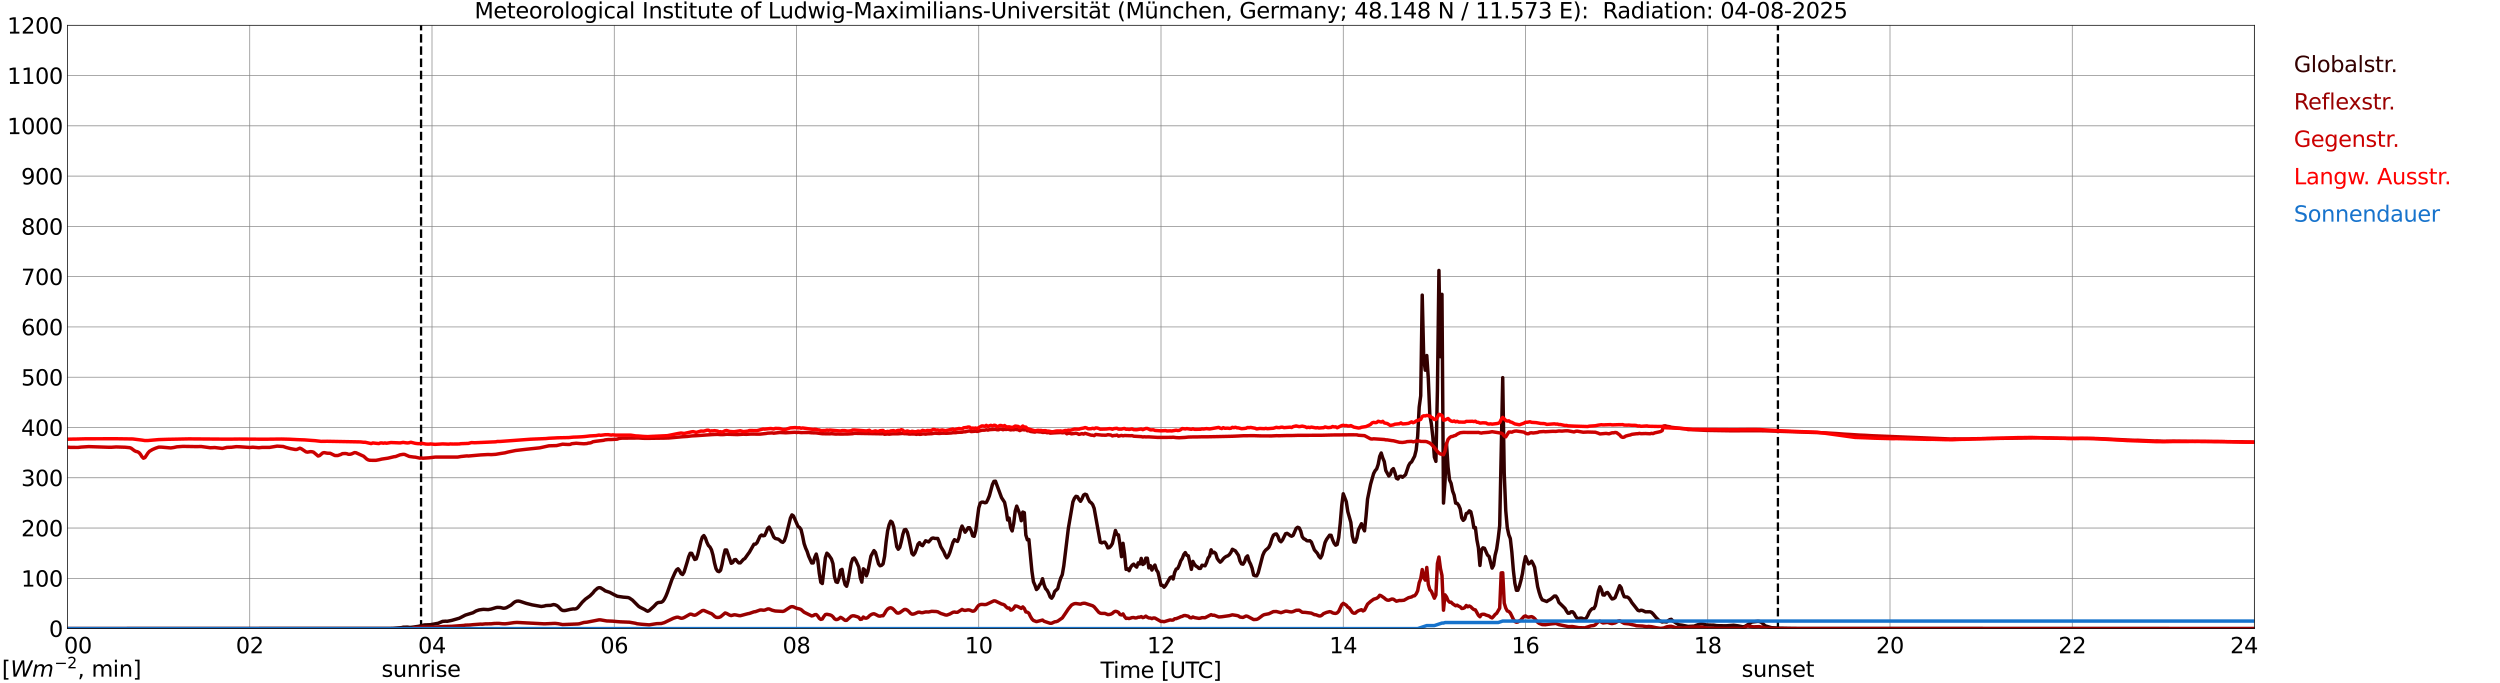 <?xml version="1.0" encoding="utf-8" standalone="no"?>
<!DOCTYPE svg PUBLIC "-//W3C//DTD SVG 1.1//EN"
  "http://www.w3.org/Graphics/SVG/1.1/DTD/svg11.dtd">
<svg xmlns:xlink="http://www.w3.org/1999/xlink" width="1085.4pt" height="296.64pt" viewBox="0 0 1085.4 296.64" xmlns="http://www.w3.org/2000/svg" version="1.1">
 <defs>
  <style type="text/css">*{stroke-linejoin: round; stroke-linecap: butt}</style>
 </defs>
 <g id="figure_1">
  <g id="patch_1">
   <path d="M 0 296.64 
L 1085.4 296.64 
L 1085.4 0 
L 0 0 
z
" style="fill: #ffffff"/>
  </g>
  <g id="axes_1">
   <g id="patch_2">
    <path d="M 29.306 272.909 
L 978.814 272.909 
L 978.814 10.976 
L 29.306 10.976 
z
" style="fill: #ffffff"/>
   </g>
   <g id="patch_3">
    <path d="M 978.814 272.909 
L 978.814 272.909 
L 978.814 10.976 
L 978.814 10.976 
z
" clip-path="url(#p21e878f81a)" style="fill: #d3d3d3; opacity: 0.25; stroke: #d3d3d3; stroke-linejoin: miter"/>
   </g>
   <g id="matplotlib.axis_1">
    <g id="xtick_1">
     <g id="line2d_1">
      <path d="M 29.306 272.909 
L 29.306 10.976 
" clip-path="url(#p21e878f81a)" style="fill: none; stroke: #808080; stroke-width: 0.3; stroke-linecap: square"/>
     </g>
     <g id="line2d_2"/>
     <g id="text_1">
      <!--    00 -->
      <g transform="translate(18.733 283.627) scale(0.095 -0.095)">
       <defs>
        <path id="DejaVuSans-20" transform="scale(0.016)"/>
        <path id="DejaVuSans-30" d="M 2034 4250 
Q 1547 4250 1301 3770 
Q 1056 3291 1056 2328 
Q 1056 1369 1301 889 
Q 1547 409 2034 409 
Q 2525 409 2770 889 
Q 3016 1369 3016 2328 
Q 3016 3291 2770 3770 
Q 2525 4250 2034 4250 
z
M 2034 4750 
Q 2819 4750 3233 4129 
Q 3647 3509 3647 2328 
Q 3647 1150 3233 529 
Q 2819 -91 2034 -91 
Q 1250 -91 836 529 
Q 422 1150 422 2328 
Q 422 3509 836 4129 
Q 1250 4750 2034 4750 
z
" transform="scale(0.016)"/>
       </defs>
       <use xlink:href="#DejaVuSans-20"/>
       <use xlink:href="#DejaVuSans-20" transform="translate(31.787 0)"/>
       <use xlink:href="#DejaVuSans-20" transform="translate(63.574 0)"/>
       <use xlink:href="#DejaVuSans-30" transform="translate(95.361 0)"/>
       <use xlink:href="#DejaVuSans-30" transform="translate(158.984 0)"/>
      </g>
     </g>
    </g>
    <g id="xtick_2">
     <g id="line2d_3">
      <path d="M 108.431 272.909 
L 108.431 10.976 
" clip-path="url(#p21e878f81a)" style="fill: none; stroke: #808080; stroke-width: 0.3; stroke-linecap: square"/>
     </g>
     <g id="line2d_4"/>
     <g id="text_2">
      <!-- 02 -->
      <g transform="translate(102.387 283.627) scale(0.095 -0.095)">
       <defs>
        <path id="DejaVuSans-32" d="M 1228 531 
L 3431 531 
L 3431 0 
L 469 0 
L 469 531 
Q 828 903 1448 1529 
Q 2069 2156 2228 2338 
Q 2531 2678 2651 2914 
Q 2772 3150 2772 3378 
Q 2772 3750 2511 3984 
Q 2250 4219 1831 4219 
Q 1534 4219 1204 4116 
Q 875 4013 500 3803 
L 500 4441 
Q 881 4594 1212 4672 
Q 1544 4750 1819 4750 
Q 2544 4750 2975 4387 
Q 3406 4025 3406 3419 
Q 3406 3131 3298 2873 
Q 3191 2616 2906 2266 
Q 2828 2175 2409 1742 
Q 1991 1309 1228 531 
z
" transform="scale(0.016)"/>
       </defs>
       <use xlink:href="#DejaVuSans-30"/>
       <use xlink:href="#DejaVuSans-32" transform="translate(63.623 0)"/>
      </g>
     </g>
    </g>
    <g id="xtick_3">
     <g id="line2d_5">
      <path d="M 187.557 272.909 
L 187.557 10.976 
" clip-path="url(#p21e878f81a)" style="fill: none; stroke: #808080; stroke-width: 0.3; stroke-linecap: square"/>
     </g>
     <g id="line2d_6"/>
     <g id="text_3">
      <!-- 04 -->
      <g transform="translate(181.513 283.627) scale(0.095 -0.095)">
       <defs>
        <path id="DejaVuSans-34" d="M 2419 4116 
L 825 1625 
L 2419 1625 
L 2419 4116 
z
M 2253 4666 
L 3047 4666 
L 3047 1625 
L 3713 1625 
L 3713 1100 
L 3047 1100 
L 3047 0 
L 2419 0 
L 2419 1100 
L 313 1100 
L 313 1709 
L 2253 4666 
z
" transform="scale(0.016)"/>
       </defs>
       <use xlink:href="#DejaVuSans-30"/>
       <use xlink:href="#DejaVuSans-34" transform="translate(63.623 0)"/>
      </g>
     </g>
    </g>
    <g id="xtick_4">
     <g id="line2d_7">
      <path d="M 266.683 272.909 
L 266.683 10.976 
" clip-path="url(#p21e878f81a)" style="fill: none; stroke: #808080; stroke-width: 0.3; stroke-linecap: square"/>
     </g>
     <g id="line2d_8"/>
     <g id="text_4">
      <!-- 06 -->
      <g transform="translate(260.638 283.627) scale(0.095 -0.095)">
       <defs>
        <path id="DejaVuSans-36" d="M 2113 2584 
Q 1688 2584 1439 2293 
Q 1191 2003 1191 1497 
Q 1191 994 1439 701 
Q 1688 409 2113 409 
Q 2538 409 2786 701 
Q 3034 994 3034 1497 
Q 3034 2003 2786 2293 
Q 2538 2584 2113 2584 
z
M 3366 4563 
L 3366 3988 
Q 3128 4100 2886 4159 
Q 2644 4219 2406 4219 
Q 1781 4219 1451 3797 
Q 1122 3375 1075 2522 
Q 1259 2794 1537 2939 
Q 1816 3084 2150 3084 
Q 2853 3084 3261 2657 
Q 3669 2231 3669 1497 
Q 3669 778 3244 343 
Q 2819 -91 2113 -91 
Q 1303 -91 875 529 
Q 447 1150 447 2328 
Q 447 3434 972 4092 
Q 1497 4750 2381 4750 
Q 2619 4750 2861 4703 
Q 3103 4656 3366 4563 
z
" transform="scale(0.016)"/>
       </defs>
       <use xlink:href="#DejaVuSans-30"/>
       <use xlink:href="#DejaVuSans-36" transform="translate(63.623 0)"/>
      </g>
     </g>
    </g>
    <g id="xtick_5">
     <g id="line2d_9">
      <path d="M 345.808 272.909 
L 345.808 10.976 
" clip-path="url(#p21e878f81a)" style="fill: none; stroke: #808080; stroke-width: 0.3; stroke-linecap: square"/>
     </g>
     <g id="line2d_10"/>
     <g id="text_5">
      <!-- 08 -->
      <g transform="translate(339.764 283.627) scale(0.095 -0.095)">
       <defs>
        <path id="DejaVuSans-38" d="M 2034 2216 
Q 1584 2216 1326 1975 
Q 1069 1734 1069 1313 
Q 1069 891 1326 650 
Q 1584 409 2034 409 
Q 2484 409 2743 651 
Q 3003 894 3003 1313 
Q 3003 1734 2745 1975 
Q 2488 2216 2034 2216 
z
M 1403 2484 
Q 997 2584 770 2862 
Q 544 3141 544 3541 
Q 544 4100 942 4425 
Q 1341 4750 2034 4750 
Q 2731 4750 3128 4425 
Q 3525 4100 3525 3541 
Q 3525 3141 3298 2862 
Q 3072 2584 2669 2484 
Q 3125 2378 3379 2068 
Q 3634 1759 3634 1313 
Q 3634 634 3220 271 
Q 2806 -91 2034 -91 
Q 1263 -91 848 271 
Q 434 634 434 1313 
Q 434 1759 690 2068 
Q 947 2378 1403 2484 
z
M 1172 3481 
Q 1172 3119 1398 2916 
Q 1625 2713 2034 2713 
Q 2441 2713 2670 2916 
Q 2900 3119 2900 3481 
Q 2900 3844 2670 4047 
Q 2441 4250 2034 4250 
Q 1625 4250 1398 4047 
Q 1172 3844 1172 3481 
z
" transform="scale(0.016)"/>
       </defs>
       <use xlink:href="#DejaVuSans-30"/>
       <use xlink:href="#DejaVuSans-38" transform="translate(63.623 0)"/>
      </g>
     </g>
    </g>
    <g id="xtick_6">
     <g id="line2d_11">
      <path d="M 424.934 272.909 
L 424.934 10.976 
" clip-path="url(#p21e878f81a)" style="fill: none; stroke: #808080; stroke-width: 0.3; stroke-linecap: square"/>
     </g>
     <g id="line2d_12"/>
     <g id="text_6">
      <!-- 10 -->
      <g transform="translate(418.89 283.627) scale(0.095 -0.095)">
       <defs>
        <path id="DejaVuSans-31" d="M 794 531 
L 1825 531 
L 1825 4091 
L 703 3866 
L 703 4441 
L 1819 4666 
L 2450 4666 
L 2450 531 
L 3481 531 
L 3481 0 
L 794 0 
L 794 531 
z
" transform="scale(0.016)"/>
       </defs>
       <use xlink:href="#DejaVuSans-31"/>
       <use xlink:href="#DejaVuSans-30" transform="translate(63.623 0)"/>
      </g>
     </g>
    </g>
    <g id="xtick_7">
     <g id="line2d_13">
      <path d="M 504.06 272.909 
L 504.06 10.976 
" clip-path="url(#p21e878f81a)" style="fill: none; stroke: #808080; stroke-width: 0.3; stroke-linecap: square"/>
     </g>
     <g id="line2d_14"/>
     <g id="text_7">
      <!-- 12 -->
      <g transform="translate(498.015 283.627) scale(0.095 -0.095)">
       <use xlink:href="#DejaVuSans-31"/>
       <use xlink:href="#DejaVuSans-32" transform="translate(63.623 0)"/>
      </g>
     </g>
    </g>
    <g id="xtick_8">
     <g id="line2d_15">
      <path d="M 583.185 272.909 
L 583.185 10.976 
" clip-path="url(#p21e878f81a)" style="fill: none; stroke: #808080; stroke-width: 0.3; stroke-linecap: square"/>
     </g>
     <g id="line2d_16"/>
     <g id="text_8">
      <!-- 14 -->
      <g transform="translate(577.141 283.627) scale(0.095 -0.095)">
       <use xlink:href="#DejaVuSans-31"/>
       <use xlink:href="#DejaVuSans-34" transform="translate(63.623 0)"/>
      </g>
     </g>
    </g>
    <g id="xtick_9">
     <g id="line2d_17">
      <path d="M 662.311 272.909 
L 662.311 10.976 
" clip-path="url(#p21e878f81a)" style="fill: none; stroke: #808080; stroke-width: 0.3; stroke-linecap: square"/>
     </g>
     <g id="line2d_18"/>
     <g id="text_9">
      <!-- 16 -->
      <g transform="translate(656.267 283.627) scale(0.095 -0.095)">
       <use xlink:href="#DejaVuSans-31"/>
       <use xlink:href="#DejaVuSans-36" transform="translate(63.623 0)"/>
      </g>
     </g>
    </g>
    <g id="xtick_10">
     <g id="line2d_19">
      <path d="M 741.437 272.909 
L 741.437 10.976 
" clip-path="url(#p21e878f81a)" style="fill: none; stroke: #808080; stroke-width: 0.3; stroke-linecap: square"/>
     </g>
     <g id="line2d_20"/>
     <g id="text_10">
      <!-- 18 -->
      <g transform="translate(735.392 283.627) scale(0.095 -0.095)">
       <use xlink:href="#DejaVuSans-31"/>
       <use xlink:href="#DejaVuSans-38" transform="translate(63.623 0)"/>
      </g>
     </g>
    </g>
    <g id="xtick_11">
     <g id="line2d_21">
      <path d="M 820.562 272.909 
L 820.562 10.976 
" clip-path="url(#p21e878f81a)" style="fill: none; stroke: #808080; stroke-width: 0.3; stroke-linecap: square"/>
     </g>
     <g id="line2d_22"/>
     <g id="text_11">
      <!-- 20 -->
      <g transform="translate(814.518 283.627) scale(0.095 -0.095)">
       <use xlink:href="#DejaVuSans-32"/>
       <use xlink:href="#DejaVuSans-30" transform="translate(63.623 0)"/>
      </g>
     </g>
    </g>
    <g id="xtick_12">
     <g id="line2d_23">
      <path d="M 899.688 272.909 
L 899.688 10.976 
" clip-path="url(#p21e878f81a)" style="fill: none; stroke: #808080; stroke-width: 0.3; stroke-linecap: square"/>
     </g>
     <g id="line2d_24"/>
     <g id="text_12">
      <!-- 22 -->
      <g transform="translate(893.644 283.627) scale(0.095 -0.095)">
       <use xlink:href="#DejaVuSans-32"/>
       <use xlink:href="#DejaVuSans-32" transform="translate(63.623 0)"/>
      </g>
     </g>
    </g>
    <g id="xtick_13">
     <g id="line2d_25">
      <path d="M 978.814 272.909 
L 978.814 10.976 
" clip-path="url(#p21e878f81a)" style="fill: none; stroke: #808080; stroke-width: 0.3; stroke-linecap: square"/>
     </g>
     <g id="line2d_26"/>
     <g id="text_13">
      <!-- 24    -->
      <g transform="translate(968.241 283.627) scale(0.095 -0.095)">
       <use xlink:href="#DejaVuSans-32"/>
       <use xlink:href="#DejaVuSans-34" transform="translate(63.623 0)"/>
       <use xlink:href="#DejaVuSans-20" transform="translate(127.246 0)"/>
       <use xlink:href="#DejaVuSans-20" transform="translate(159.033 0)"/>
       <use xlink:href="#DejaVuSans-20" transform="translate(190.82 0)"/>
      </g>
     </g>
    </g>
    <g id="text_14">
     <!-- Time [UTC] -->
     <g transform="translate(477.806 294.322) scale(0.095 -0.095)">
      <defs>
       <path id="DejaVuSans-54" d="M -19 4666 
L 3928 4666 
L 3928 4134 
L 2272 4134 
L 2272 0 
L 1638 0 
L 1638 4134 
L -19 4134 
L -19 4666 
z
" transform="scale(0.016)"/>
       <path id="DejaVuSans-69" d="M 603 3500 
L 1178 3500 
L 1178 0 
L 603 0 
L 603 3500 
z
M 603 4863 
L 1178 4863 
L 1178 4134 
L 603 4134 
L 603 4863 
z
" transform="scale(0.016)"/>
       <path id="DejaVuSans-6d" d="M 3328 2828 
Q 3544 3216 3844 3400 
Q 4144 3584 4550 3584 
Q 5097 3584 5394 3201 
Q 5691 2819 5691 2113 
L 5691 0 
L 5113 0 
L 5113 2094 
Q 5113 2597 4934 2840 
Q 4756 3084 4391 3084 
Q 3944 3084 3684 2787 
Q 3425 2491 3425 1978 
L 3425 0 
L 2847 0 
L 2847 2094 
Q 2847 2600 2669 2842 
Q 2491 3084 2119 3084 
Q 1678 3084 1418 2786 
Q 1159 2488 1159 1978 
L 1159 0 
L 581 0 
L 581 3500 
L 1159 3500 
L 1159 2956 
Q 1356 3278 1631 3431 
Q 1906 3584 2284 3584 
Q 2666 3584 2933 3390 
Q 3200 3197 3328 2828 
z
" transform="scale(0.016)"/>
       <path id="DejaVuSans-65" d="M 3597 1894 
L 3597 1613 
L 953 1613 
Q 991 1019 1311 708 
Q 1631 397 2203 397 
Q 2534 397 2845 478 
Q 3156 559 3463 722 
L 3463 178 
Q 3153 47 2828 -22 
Q 2503 -91 2169 -91 
Q 1331 -91 842 396 
Q 353 884 353 1716 
Q 353 2575 817 3079 
Q 1281 3584 2069 3584 
Q 2775 3584 3186 3129 
Q 3597 2675 3597 1894 
z
M 3022 2063 
Q 3016 2534 2758 2815 
Q 2500 3097 2075 3097 
Q 1594 3097 1305 2825 
Q 1016 2553 972 2059 
L 3022 2063 
z
" transform="scale(0.016)"/>
       <path id="DejaVuSans-5b" d="M 550 4863 
L 1875 4863 
L 1875 4416 
L 1125 4416 
L 1125 -397 
L 1875 -397 
L 1875 -844 
L 550 -844 
L 550 4863 
z
" transform="scale(0.016)"/>
       <path id="DejaVuSans-55" d="M 556 4666 
L 1191 4666 
L 1191 1831 
Q 1191 1081 1462 751 
Q 1734 422 2344 422 
Q 2950 422 3222 751 
Q 3494 1081 3494 1831 
L 3494 4666 
L 4128 4666 
L 4128 1753 
Q 4128 841 3676 375 
Q 3225 -91 2344 -91 
Q 1459 -91 1007 375 
Q 556 841 556 1753 
L 556 4666 
z
" transform="scale(0.016)"/>
       <path id="DejaVuSans-43" d="M 4122 4306 
L 4122 3641 
Q 3803 3938 3442 4084 
Q 3081 4231 2675 4231 
Q 1875 4231 1450 3742 
Q 1025 3253 1025 2328 
Q 1025 1406 1450 917 
Q 1875 428 2675 428 
Q 3081 428 3442 575 
Q 3803 722 4122 1019 
L 4122 359 
Q 3791 134 3420 21 
Q 3050 -91 2638 -91 
Q 1578 -91 968 557 
Q 359 1206 359 2328 
Q 359 3453 968 4101 
Q 1578 4750 2638 4750 
Q 3056 4750 3426 4639 
Q 3797 4528 4122 4306 
z
" transform="scale(0.016)"/>
       <path id="DejaVuSans-5d" d="M 1947 4863 
L 1947 -844 
L 622 -844 
L 622 -397 
L 1369 -397 
L 1369 4416 
L 622 4416 
L 622 4863 
L 1947 4863 
z
" transform="scale(0.016)"/>
      </defs>
      <use xlink:href="#DejaVuSans-54"/>
      <use xlink:href="#DejaVuSans-69" transform="translate(57.959 0)"/>
      <use xlink:href="#DejaVuSans-6d" transform="translate(85.742 0)"/>
      <use xlink:href="#DejaVuSans-65" transform="translate(183.154 0)"/>
      <use xlink:href="#DejaVuSans-20" transform="translate(244.678 0)"/>
      <use xlink:href="#DejaVuSans-5b" transform="translate(276.465 0)"/>
      <use xlink:href="#DejaVuSans-55" transform="translate(315.479 0)"/>
      <use xlink:href="#DejaVuSans-54" transform="translate(388.672 0)"/>
      <use xlink:href="#DejaVuSans-43" transform="translate(443.881 0)"/>
      <use xlink:href="#DejaVuSans-5d" transform="translate(513.705 0)"/>
     </g>
    </g>
   </g>
   <g id="matplotlib.axis_2">
    <g id="ytick_1">
     <g id="line2d_27">
      <path d="M 29.306 272.909 
L 978.814 272.909 
" clip-path="url(#p21e878f81a)" style="fill: none; stroke: #808080; stroke-width: 0.3; stroke-linecap: square"/>
     </g>
     <g id="line2d_28"/>
     <g id="text_15">
      <!-- 0 -->
      <g transform="translate(21.261 276.518) scale(0.095 -0.095)">
       <use xlink:href="#DejaVuSans-30"/>
      </g>
     </g>
    </g>
    <g id="ytick_2">
     <g id="line2d_29">
      <path d="M 29.306 251.081 
L 978.814 251.081 
" clip-path="url(#p21e878f81a)" style="fill: none; stroke: #808080; stroke-width: 0.3; stroke-linecap: square"/>
     </g>
     <g id="line2d_30"/>
     <g id="text_16">
      <!-- 100 -->
      <g transform="translate(9.173 254.69) scale(0.095 -0.095)">
       <use xlink:href="#DejaVuSans-31"/>
       <use xlink:href="#DejaVuSans-30" transform="translate(63.623 0)"/>
       <use xlink:href="#DejaVuSans-30" transform="translate(127.246 0)"/>
      </g>
     </g>
    </g>
    <g id="ytick_3">
     <g id="line2d_31">
      <path d="M 29.306 229.253 
L 978.814 229.253 
" clip-path="url(#p21e878f81a)" style="fill: none; stroke: #808080; stroke-width: 0.3; stroke-linecap: square"/>
     </g>
     <g id="line2d_32"/>
     <g id="text_17">
      <!-- 200 -->
      <g transform="translate(9.173 232.863) scale(0.095 -0.095)">
       <use xlink:href="#DejaVuSans-32"/>
       <use xlink:href="#DejaVuSans-30" transform="translate(63.623 0)"/>
       <use xlink:href="#DejaVuSans-30" transform="translate(127.246 0)"/>
      </g>
     </g>
    </g>
    <g id="ytick_4">
     <g id="line2d_33">
      <path d="M 29.306 207.426 
L 978.814 207.426 
" clip-path="url(#p21e878f81a)" style="fill: none; stroke: #808080; stroke-width: 0.3; stroke-linecap: square"/>
     </g>
     <g id="line2d_34"/>
     <g id="text_18">
      <!-- 300 -->
      <g transform="translate(9.173 211.035) scale(0.095 -0.095)">
       <defs>
        <path id="DejaVuSans-33" d="M 2597 2516 
Q 3050 2419 3304 2112 
Q 3559 1806 3559 1356 
Q 3559 666 3084 287 
Q 2609 -91 1734 -91 
Q 1441 -91 1130 -33 
Q 819 25 488 141 
L 488 750 
Q 750 597 1062 519 
Q 1375 441 1716 441 
Q 2309 441 2620 675 
Q 2931 909 2931 1356 
Q 2931 1769 2642 2001 
Q 2353 2234 1838 2234 
L 1294 2234 
L 1294 2753 
L 1863 2753 
Q 2328 2753 2575 2939 
Q 2822 3125 2822 3475 
Q 2822 3834 2567 4026 
Q 2313 4219 1838 4219 
Q 1578 4219 1281 4162 
Q 984 4106 628 3988 
L 628 4550 
Q 988 4650 1302 4700 
Q 1616 4750 1894 4750 
Q 2613 4750 3031 4423 
Q 3450 4097 3450 3541 
Q 3450 3153 3228 2886 
Q 3006 2619 2597 2516 
z
" transform="scale(0.016)"/>
       </defs>
       <use xlink:href="#DejaVuSans-33"/>
       <use xlink:href="#DejaVuSans-30" transform="translate(63.623 0)"/>
       <use xlink:href="#DejaVuSans-30" transform="translate(127.246 0)"/>
      </g>
     </g>
    </g>
    <g id="ytick_5">
     <g id="line2d_35">
      <path d="M 29.306 185.598 
L 978.814 185.598 
" clip-path="url(#p21e878f81a)" style="fill: none; stroke: #808080; stroke-width: 0.3; stroke-linecap: square"/>
     </g>
     <g id="line2d_36"/>
     <g id="text_19">
      <!-- 400 -->
      <g transform="translate(9.173 189.207) scale(0.095 -0.095)">
       <use xlink:href="#DejaVuSans-34"/>
       <use xlink:href="#DejaVuSans-30" transform="translate(63.623 0)"/>
       <use xlink:href="#DejaVuSans-30" transform="translate(127.246 0)"/>
      </g>
     </g>
    </g>
    <g id="ytick_6">
     <g id="line2d_37">
      <path d="M 29.306 163.77 
L 978.814 163.77 
" clip-path="url(#p21e878f81a)" style="fill: none; stroke: #808080; stroke-width: 0.3; stroke-linecap: square"/>
     </g>
     <g id="line2d_38"/>
     <g id="text_20">
      <!-- 500 -->
      <g transform="translate(9.173 167.379) scale(0.095 -0.095)">
       <defs>
        <path id="DejaVuSans-35" d="M 691 4666 
L 3169 4666 
L 3169 4134 
L 1269 4134 
L 1269 2991 
Q 1406 3038 1543 3061 
Q 1681 3084 1819 3084 
Q 2600 3084 3056 2656 
Q 3513 2228 3513 1497 
Q 3513 744 3044 326 
Q 2575 -91 1722 -91 
Q 1428 -91 1123 -41 
Q 819 9 494 109 
L 494 744 
Q 775 591 1075 516 
Q 1375 441 1709 441 
Q 2250 441 2565 725 
Q 2881 1009 2881 1497 
Q 2881 1984 2565 2268 
Q 2250 2553 1709 2553 
Q 1456 2553 1204 2497 
Q 953 2441 691 2322 
L 691 4666 
z
" transform="scale(0.016)"/>
       </defs>
       <use xlink:href="#DejaVuSans-35"/>
       <use xlink:href="#DejaVuSans-30" transform="translate(63.623 0)"/>
       <use xlink:href="#DejaVuSans-30" transform="translate(127.246 0)"/>
      </g>
     </g>
    </g>
    <g id="ytick_7">
     <g id="line2d_39">
      <path d="M 29.306 141.942 
L 978.814 141.942 
" clip-path="url(#p21e878f81a)" style="fill: none; stroke: #808080; stroke-width: 0.3; stroke-linecap: square"/>
     </g>
     <g id="line2d_40"/>
     <g id="text_21">
      <!-- 600 -->
      <g transform="translate(9.173 145.551) scale(0.095 -0.095)">
       <use xlink:href="#DejaVuSans-36"/>
       <use xlink:href="#DejaVuSans-30" transform="translate(63.623 0)"/>
       <use xlink:href="#DejaVuSans-30" transform="translate(127.246 0)"/>
      </g>
     </g>
    </g>
    <g id="ytick_8">
     <g id="line2d_41">
      <path d="M 29.306 120.114 
L 978.814 120.114 
" clip-path="url(#p21e878f81a)" style="fill: none; stroke: #808080; stroke-width: 0.3; stroke-linecap: square"/>
     </g>
     <g id="line2d_42"/>
     <g id="text_22">
      <!-- 700 -->
      <g transform="translate(9.173 123.724) scale(0.095 -0.095)">
       <defs>
        <path id="DejaVuSans-37" d="M 525 4666 
L 3525 4666 
L 3525 4397 
L 1831 0 
L 1172 0 
L 2766 4134 
L 525 4134 
L 525 4666 
z
" transform="scale(0.016)"/>
       </defs>
       <use xlink:href="#DejaVuSans-37"/>
       <use xlink:href="#DejaVuSans-30" transform="translate(63.623 0)"/>
       <use xlink:href="#DejaVuSans-30" transform="translate(127.246 0)"/>
      </g>
     </g>
    </g>
    <g id="ytick_9">
     <g id="line2d_43">
      <path d="M 29.306 98.287 
L 978.814 98.287 
" clip-path="url(#p21e878f81a)" style="fill: none; stroke: #808080; stroke-width: 0.3; stroke-linecap: square"/>
     </g>
     <g id="line2d_44"/>
     <g id="text_23">
      <!-- 800 -->
      <g transform="translate(9.173 101.896) scale(0.095 -0.095)">
       <use xlink:href="#DejaVuSans-38"/>
       <use xlink:href="#DejaVuSans-30" transform="translate(63.623 0)"/>
       <use xlink:href="#DejaVuSans-30" transform="translate(127.246 0)"/>
      </g>
     </g>
    </g>
    <g id="ytick_10">
     <g id="line2d_45">
      <path d="M 29.306 76.459 
L 978.814 76.459 
" clip-path="url(#p21e878f81a)" style="fill: none; stroke: #808080; stroke-width: 0.3; stroke-linecap: square"/>
     </g>
     <g id="line2d_46"/>
     <g id="text_24">
      <!-- 900 -->
      <g transform="translate(9.173 80.068) scale(0.095 -0.095)">
       <defs>
        <path id="DejaVuSans-39" d="M 703 97 
L 703 672 
Q 941 559 1184 500 
Q 1428 441 1663 441 
Q 2288 441 2617 861 
Q 2947 1281 2994 2138 
Q 2813 1869 2534 1725 
Q 2256 1581 1919 1581 
Q 1219 1581 811 2004 
Q 403 2428 403 3163 
Q 403 3881 828 4315 
Q 1253 4750 1959 4750 
Q 2769 4750 3195 4129 
Q 3622 3509 3622 2328 
Q 3622 1225 3098 567 
Q 2575 -91 1691 -91 
Q 1453 -91 1209 -44 
Q 966 3 703 97 
z
M 1959 2075 
Q 2384 2075 2632 2365 
Q 2881 2656 2881 3163 
Q 2881 3666 2632 3958 
Q 2384 4250 1959 4250 
Q 1534 4250 1286 3958 
Q 1038 3666 1038 3163 
Q 1038 2656 1286 2365 
Q 1534 2075 1959 2075 
z
" transform="scale(0.016)"/>
       </defs>
       <use xlink:href="#DejaVuSans-39"/>
       <use xlink:href="#DejaVuSans-30" transform="translate(63.623 0)"/>
       <use xlink:href="#DejaVuSans-30" transform="translate(127.246 0)"/>
      </g>
     </g>
    </g>
    <g id="ytick_11">
     <g id="line2d_47">
      <path d="M 29.306 54.631 
L 978.814 54.631 
" clip-path="url(#p21e878f81a)" style="fill: none; stroke: #808080; stroke-width: 0.3; stroke-linecap: square"/>
     </g>
     <g id="line2d_48"/>
     <g id="text_25">
      <!-- 1000 -->
      <g transform="translate(3.128 58.24) scale(0.095 -0.095)">
       <use xlink:href="#DejaVuSans-31"/>
       <use xlink:href="#DejaVuSans-30" transform="translate(63.623 0)"/>
       <use xlink:href="#DejaVuSans-30" transform="translate(127.246 0)"/>
       <use xlink:href="#DejaVuSans-30" transform="translate(190.869 0)"/>
      </g>
     </g>
    </g>
    <g id="ytick_12">
     <g id="line2d_49">
      <path d="M 29.306 32.803 
L 978.814 32.803 
" clip-path="url(#p21e878f81a)" style="fill: none; stroke: #808080; stroke-width: 0.3; stroke-linecap: square"/>
     </g>
     <g id="line2d_50"/>
     <g id="text_26">
      <!-- 1100 -->
      <g transform="translate(3.128 36.413) scale(0.095 -0.095)">
       <use xlink:href="#DejaVuSans-31"/>
       <use xlink:href="#DejaVuSans-31" transform="translate(63.623 0)"/>
       <use xlink:href="#DejaVuSans-30" transform="translate(127.246 0)"/>
       <use xlink:href="#DejaVuSans-30" transform="translate(190.869 0)"/>
      </g>
     </g>
    </g>
    <g id="ytick_13">
     <g id="line2d_51">
      <path d="M 29.306 10.976 
L 978.814 10.976 
" clip-path="url(#p21e878f81a)" style="fill: none; stroke: #808080; stroke-width: 0.3; stroke-linecap: square"/>
     </g>
     <g id="line2d_52"/>
     <g id="text_27">
      <!-- 1200 -->
      <g transform="translate(3.128 14.585) scale(0.095 -0.095)">
       <use xlink:href="#DejaVuSans-31"/>
       <use xlink:href="#DejaVuSans-32" transform="translate(63.623 0)"/>
       <use xlink:href="#DejaVuSans-30" transform="translate(127.246 0)"/>
       <use xlink:href="#DejaVuSans-30" transform="translate(190.869 0)"/>
      </g>
     </g>
    </g>
   </g>
   <g id="line2d_53">
    <path d="M 182.81 272.909 
L 182.81 10.976 
" clip-path="url(#p21e878f81a)" style="fill: none; stroke-dasharray: 3.7,1.6; stroke-dashoffset: 0; stroke: #000000"/>
   </g>
   <g id="line2d_54">
    <path d="M 771.9 272.909 
L 771.9 10.976 
" clip-path="url(#p21e878f81a)" style="fill: none; stroke-dasharray: 3.7,1.6; stroke-dashoffset: 0; stroke: #000000"/>
   </g>
   <g id="line2d_55">
    <path d="M 29.306 272.909 
L 170.413 272.837 
L 174.37 272.492 
L 175.029 272.311 
L 177.007 272.269 
L 177.666 272.391 
L 178.326 272.391 
L 179.645 272.228 
L 181.623 271.944 
L 184.26 271.318 
L 186.898 271.215 
L 190.195 270.608 
L 192.173 269.777 
L 193.492 269.696 
L 194.151 269.735 
L 196.129 269.351 
L 199.426 268.399 
L 202.063 267.039 
L 205.36 266.027 
L 206.679 265.256 
L 207.998 264.811 
L 209.317 264.608 
L 209.976 264.547 
L 211.954 264.669 
L 213.273 264.427 
L 215.251 263.818 
L 215.91 263.695 
L 217.229 263.756 
L 218.548 264.082 
L 219.207 264.021 
L 219.867 263.837 
L 221.845 262.724 
L 223.164 261.567 
L 223.823 261.183 
L 224.482 260.98 
L 225.142 260.96 
L 225.801 261.083 
L 228.439 261.953 
L 231.076 262.621 
L 235.033 263.311 
L 236.351 263.108 
L 237.011 262.905 
L 238.329 262.844 
L 238.989 262.844 
L 240.308 262.479 
L 240.967 262.582 
L 241.626 262.844 
L 242.286 263.27 
L 243.604 264.669 
L 244.264 265.033 
L 244.923 265.094 
L 245.583 265.033 
L 247.561 264.568 
L 248.88 264.365 
L 249.539 264.405 
L 250.198 264.263 
L 250.858 263.798 
L 252.836 261.406 
L 254.155 260.129 
L 256.133 258.71 
L 257.451 257.394 
L 258.111 256.523 
L 259.43 255.366 
L 260.089 255.143 
L 260.748 255.204 
L 262.067 256.014 
L 262.726 256.523 
L 264.705 257.171 
L 266.683 258.223 
L 268.002 258.874 
L 270.639 259.258 
L 272.617 259.419 
L 273.277 259.642 
L 274.595 260.554 
L 277.233 263.211 
L 277.892 263.656 
L 279.87 264.63 
L 280.53 265.075 
L 281.189 265.378 
L 281.849 265.094 
L 283.827 263.311 
L 285.145 261.912 
L 285.805 261.589 
L 287.124 261.467 
L 287.783 261.061 
L 288.442 260.129 
L 289.102 258.832 
L 289.761 257.21 
L 291.739 251.557 
L 293.058 248.617 
L 293.717 247.423 
L 294.377 246.936 
L 295.036 247.765 
L 295.696 249.042 
L 296.355 249.429 
L 297.014 248.355 
L 298.333 244.057 
L 298.992 241.726 
L 299.652 240.206 
L 300.311 240.226 
L 301.63 242.902 
L 302.289 242.66 
L 302.949 240.732 
L 304.267 235.16 
L 304.927 233.193 
L 305.586 232.525 
L 306.246 233.58 
L 306.905 235.463 
L 307.564 236.821 
L 308.224 237.491 
L 308.883 238.687 
L 309.543 241.016 
L 310.202 244.382 
L 310.861 246.875 
L 311.521 247.949 
L 312.18 248.191 
L 312.839 247.584 
L 313.499 244.989 
L 314.158 241.442 
L 314.818 238.768 
L 315.477 238.788 
L 317.455 244.563 
L 318.114 244.24 
L 318.774 243.044 
L 319.433 242.922 
L 320.093 243.753 
L 320.752 244.382 
L 321.411 244.382 
L 322.73 242.902 
L 323.39 242.496 
L 324.708 240.632 
L 325.368 239.739 
L 327.346 236.253 
L 328.005 236.253 
L 328.665 235.627 
L 329.983 232.789 
L 330.643 232.283 
L 331.302 232.626 
L 331.961 232.484 
L 332.621 231.126 
L 333.28 229.424 
L 333.94 228.836 
L 334.599 230.013 
L 335.918 233.134 
L 336.577 233.783 
L 337.896 234.086 
L 338.555 234.573 
L 339.215 235.221 
L 339.874 235.463 
L 340.533 234.754 
L 341.193 232.87 
L 343.171 224.925 
L 343.83 223.548 
L 344.49 224.012 
L 346.468 228.553 
L 347.127 228.998 
L 347.787 229.932 
L 348.446 232.667 
L 349.105 235.992 
L 349.765 237.936 
L 350.424 239.416 
L 351.083 241.464 
L 352.402 244.421 
L 353.062 244.402 
L 353.721 242.051 
L 354.38 240.551 
L 355.04 243.186 
L 355.699 248.9 
L 356.359 252.812 
L 357.018 253.34 
L 358.337 242.173 
L 358.996 240.165 
L 359.655 240.754 
L 360.974 242.68 
L 361.634 244.705 
L 362.293 250.341 
L 362.952 252.609 
L 363.612 252.853 
L 364.271 250.948 
L 364.93 247.565 
L 365.59 247.198 
L 366.249 251.232 
L 366.909 253.805 
L 367.568 254.536 
L 368.227 252.083 
L 369.546 244.524 
L 370.206 242.618 
L 370.865 242.234 
L 371.524 243.186 
L 372.843 246.185 
L 373.502 250.786 
L 374.162 252.751 
L 374.821 246.956 
L 375.481 247.523 
L 376.14 249.996 
L 376.799 248.152 
L 378.118 241.442 
L 379.437 239.052 
L 380.096 239.862 
L 381.415 244.786 
L 382.074 245.637 
L 382.734 245.436 
L 383.393 244.827 
L 384.053 241.525 
L 384.712 235.282 
L 385.371 230.458 
L 386.031 227.804 
L 386.69 226.283 
L 387.349 226.769 
L 388.009 228.756 
L 389.328 237.349 
L 389.987 238.465 
L 390.646 237.672 
L 391.306 235.201 
L 391.965 232.058 
L 392.624 230.033 
L 393.284 229.891 
L 393.943 231.087 
L 394.603 233.721 
L 395.921 240.287 
L 396.581 240.957 
L 397.24 240.065 
L 397.899 238.362 
L 398.559 236.275 
L 399.218 235.586 
L 399.878 236.559 
L 400.537 236.904 
L 401.856 234.776 
L 403.175 235.282 
L 404.493 233.761 
L 405.153 233.56 
L 405.812 233.761 
L 407.131 233.783 
L 407.79 235.343 
L 408.45 237.33 
L 409.768 239.539 
L 410.428 241.138 
L 411.087 242.173 
L 411.746 241.361 
L 412.406 239.8 
L 413.725 235.485 
L 414.384 234.309 
L 415.043 234.754 
L 415.703 235.059 
L 416.362 233.396 
L 417.022 230.113 
L 417.681 228.391 
L 419 231.065 
L 419.659 230.236 
L 420.318 229.12 
L 420.978 229.12 
L 421.637 230.439 
L 422.297 232.626 
L 422.956 232.85 
L 423.615 230.417 
L 424.934 220.527 
L 425.593 218.398 
L 426.253 217.995 
L 426.912 217.995 
L 427.572 218.298 
L 428.231 218.136 
L 428.89 216.879 
L 429.55 215.257 
L 430.869 210.372 
L 431.528 208.995 
L 432.187 208.914 
L 434.825 216.047 
L 436.144 218.095 
L 436.803 221.236 
L 437.462 225.756 
L 438.122 224.944 
L 438.781 229.14 
L 439.44 230.519 
L 440.1 227.317 
L 440.759 221.906 
L 441.419 219.736 
L 442.737 223.122 
L 443.397 226.08 
L 444.056 222.31 
L 444.716 222.594 
L 445.375 232.283 
L 446.034 234.37 
L 446.694 234.228 
L 448.012 247.949 
L 448.672 252.55 
L 449.331 254.089 
L 449.991 255.955 
L 450.65 255.346 
L 451.309 254.05 
L 451.969 253.198 
L 452.628 251.251 
L 453.287 253.866 
L 453.947 255.549 
L 454.606 256.259 
L 455.266 257.474 
L 455.925 259.157 
L 456.584 259.725 
L 457.244 258.751 
L 457.903 256.806 
L 459.222 255.569 
L 459.881 252.954 
L 460.541 250.948 
L 461.2 249.49 
L 461.859 245.637 
L 463.838 229.343 
L 465.816 217.872 
L 466.475 216.331 
L 467.134 215.48 
L 467.794 215.644 
L 468.453 216.838 
L 469.113 217.65 
L 469.772 216.515 
L 470.431 214.954 
L 471.091 214.568 
L 471.75 214.812 
L 472.409 216.473 
L 473.069 217.792 
L 473.728 218.256 
L 474.388 219.047 
L 475.047 220.73 
L 477.685 235.424 
L 478.344 235.708 
L 479.003 235.444 
L 479.663 235.363 
L 480.322 236.275 
L 480.981 237.875 
L 481.641 237.733 
L 482.3 237.046 
L 482.96 235.95 
L 484.278 230.316 
L 484.938 232.08 
L 485.597 232.222 
L 486.256 236.498 
L 486.916 241.686 
L 487.575 235.889 
L 488.235 240.591 
L 488.894 247.198 
L 489.553 246.936 
L 490.213 247.787 
L 490.872 246.307 
L 491.532 245.395 
L 492.191 244.928 
L 492.85 245.679 
L 493.51 246.227 
L 494.169 244.36 
L 494.828 244.847 
L 495.488 242.435 
L 496.147 245.07 
L 496.807 244.666 
L 497.466 242.335 
L 498.125 242.354 
L 498.785 246.55 
L 499.444 245.556 
L 500.103 247.503 
L 500.763 246.185 
L 501.422 245.334 
L 502.082 247.482 
L 502.741 248.394 
L 504.06 254.089 
L 504.719 254.13 
L 505.379 254.94 
L 506.038 254.211 
L 508.016 250.786 
L 508.675 250.461 
L 509.335 251.374 
L 509.994 248.516 
L 510.654 247.078 
L 511.313 246.794 
L 511.972 245.395 
L 512.632 243.489 
L 513.291 242.457 
L 513.95 240.754 
L 514.61 239.903 
L 515.269 241.099 
L 515.929 241.322 
L 517.247 247.198 
L 517.907 243.734 
L 518.566 244.989 
L 519.226 245.759 
L 519.885 246.146 
L 520.544 246.772 
L 521.204 246.772 
L 521.863 245.395 
L 523.182 245.659 
L 523.841 244.26 
L 524.501 242.293 
L 525.16 241.422 
L 525.819 238.707 
L 526.479 240.023 
L 527.138 239.739 
L 527.797 240.287 
L 528.457 242.457 
L 529.116 243.389 
L 529.776 244.077 
L 530.435 243.489 
L 531.094 242.599 
L 531.754 241.99 
L 532.413 241.564 
L 533.073 241.322 
L 533.732 240.794 
L 534.391 239.881 
L 535.051 238.465 
L 536.369 239.174 
L 537.688 241.119 
L 538.348 243.55 
L 539.007 244.786 
L 539.666 244.95 
L 540.326 243.935 
L 540.985 241.99 
L 541.644 241.341 
L 542.304 243.631 
L 542.963 244.95 
L 543.623 246.733 
L 544.282 249.691 
L 544.941 249.974 
L 545.601 250.016 
L 546.26 248.697 
L 548.238 241.119 
L 548.898 239.619 
L 549.557 238.788 
L 550.216 238.262 
L 550.876 237.591 
L 551.535 236.173 
L 552.195 233.944 
L 552.854 232.403 
L 553.513 231.916 
L 554.173 231.816 
L 554.832 232.85 
L 555.491 234.653 
L 556.151 235.221 
L 556.81 234.431 
L 558.129 231.735 
L 558.788 231.552 
L 559.448 231.958 
L 560.107 232.525 
L 560.766 232.809 
L 561.426 232.444 
L 562.745 229.404 
L 563.404 228.917 
L 564.063 229.201 
L 564.723 230.58 
L 565.382 233.051 
L 566.042 233.883 
L 566.701 234.186 
L 567.36 234.754 
L 568.02 234.837 
L 568.679 234.734 
L 569.338 235.343 
L 570.657 238.748 
L 571.976 240.268 
L 572.635 241.564 
L 573.295 242.254 
L 573.954 241.038 
L 575.273 235.566 
L 575.932 234.208 
L 577.251 232.364 
L 577.91 232.403 
L 578.57 234.37 
L 579.229 235.869 
L 579.889 236.701 
L 580.548 236.395 
L 581.207 233.396 
L 581.867 227.236 
L 582.526 219.494 
L 583.185 214.386 
L 584.504 217.811 
L 585.164 222.129 
L 586.482 226.811 
L 587.142 232.789 
L 587.801 235.26 
L 588.46 235.402 
L 589.12 233.56 
L 589.779 230.052 
L 591.098 227.378 
L 591.757 229.162 
L 592.417 230.478 
L 593.076 224.176 
L 593.736 216.696 
L 595.054 210.23 
L 596.373 205.59 
L 597.032 204.354 
L 597.692 203.584 
L 598.351 201.639 
L 599.011 198.153 
L 599.67 196.673 
L 600.329 198.801 
L 600.989 200.382 
L 601.648 204.274 
L 602.967 206.664 
L 603.626 205.996 
L 604.286 204.051 
L 604.945 203.462 
L 605.604 205.184 
L 606.264 207.618 
L 606.923 207.962 
L 607.582 206.847 
L 608.242 206.766 
L 608.901 207.212 
L 610.22 206.118 
L 611.539 202.185 
L 612.198 201.05 
L 612.858 200.543 
L 614.176 198.05 
L 614.836 195.416 
L 615.495 189.396 
L 616.154 176.751 
L 616.814 171.846 
L 617.473 128.13 
L 618.133 155.814 
L 618.792 160.738 
L 619.451 154.356 
L 620.111 164.285 
L 620.77 180.195 
L 621.429 183.985 
L 622.089 189.802 
L 622.748 198.456 
L 623.408 200.301 
L 624.067 169.657 
L 624.726 117.427 
L 625.386 154.862 
L 626.045 127.785 
L 626.705 218.42 
L 627.364 209.156 
L 628.023 192.681 
L 628.683 202.774 
L 629.342 208.388 
L 630.001 209.846 
L 630.661 213.171 
L 631.32 214.934 
L 631.98 218.44 
L 632.639 218.521 
L 633.298 219.391 
L 633.958 220.933 
L 634.617 224.844 
L 635.276 225.918 
L 635.936 225.27 
L 636.595 222.939 
L 637.255 222.716 
L 637.914 221.784 
L 638.573 222.209 
L 639.233 225.086 
L 639.892 229.162 
L 640.552 229.02 
L 641.211 234.37 
L 641.87 237.814 
L 642.53 245.495 
L 643.189 238.727 
L 643.848 237.836 
L 644.508 238.039 
L 645.827 241.016 
L 646.486 241.544 
L 647.805 246.652 
L 648.464 245.436 
L 649.123 241.038 
L 649.783 238.403 
L 650.442 233.863 
L 651.102 228.208 
L 652.42 163.962 
L 653.08 205.59 
L 653.739 221.703 
L 654.399 229.081 
L 655.058 232.141 
L 655.717 233.822 
L 656.377 239.659 
L 657.036 247.584 
L 657.695 253.259 
L 658.355 256.278 
L 659.014 256.259 
L 659.674 254.394 
L 660.333 251.983 
L 660.992 249.003 
L 661.652 244.644 
L 662.311 241.645 
L 663.63 244.827 
L 664.289 244.402 
L 664.949 243.631 
L 665.608 244.808 
L 666.267 246.288 
L 667.586 254.698 
L 668.246 257.171 
L 668.905 259.197 
L 669.564 260.412 
L 671.542 261.163 
L 672.202 260.677 
L 672.861 260.373 
L 673.521 259.926 
L 674.839 258.771 
L 675.499 258.791 
L 676.158 259.784 
L 676.817 261.547 
L 678.136 262.824 
L 679.455 264.143 
L 680.114 265.317 
L 680.774 266.23 
L 681.433 266.21 
L 682.092 265.601 
L 682.752 265.623 
L 683.411 266.291 
L 684.071 267.568 
L 684.73 268.419 
L 685.389 268.561 
L 686.049 268.377 
L 686.708 268.358 
L 687.368 268.661 
L 688.027 268.742 
L 688.686 268.358 
L 689.346 267.223 
L 690.005 265.723 
L 690.664 264.811 
L 691.324 264.224 
L 691.983 264.204 
L 692.643 262.966 
L 693.961 256.665 
L 694.621 254.759 
L 695.28 256.036 
L 695.939 258.284 
L 696.599 258.365 
L 697.258 257.433 
L 697.918 257.23 
L 698.577 258.081 
L 699.236 259.197 
L 699.896 260.048 
L 700.555 259.906 
L 701.215 259.461 
L 703.193 254.292 
L 703.852 255.143 
L 704.511 257.494 
L 705.171 259.055 
L 705.83 259.197 
L 706.49 259.197 
L 707.149 259.642 
L 707.808 260.493 
L 708.468 261.609 
L 709.786 263.27 
L 711.105 264.972 
L 711.765 265.197 
L 712.424 264.933 
L 713.083 265.033 
L 714.402 265.642 
L 716.38 265.601 
L 717.04 265.904 
L 717.699 266.533 
L 719.018 268.135 
L 720.337 269.432 
L 721.655 270.06 
L 722.315 269.918 
L 723.633 270.041 
L 724.293 269.451 
L 724.952 269.026 
L 725.612 268.884 
L 726.271 269.635 
L 726.93 269.98 
L 728.249 270.85 
L 728.909 271.256 
L 730.227 271.418 
L 732.865 271.966 
L 735.502 271.844 
L 736.821 271.357 
L 738.14 270.85 
L 738.799 270.809 
L 739.459 270.912 
L 740.777 271.318 
L 742.096 271.376 
L 744.074 271.418 
L 745.393 271.641 
L 749.349 271.702 
L 752.646 271.459 
L 754.624 271.721 
L 756.602 272.127 
L 757.262 272.066 
L 757.921 271.782 
L 760.559 270.08 
L 763.196 269.757 
L 763.856 269.818 
L 764.515 270.08 
L 765.174 270.547 
L 765.834 271.256 
L 766.493 271.763 
L 769.131 272.512 
L 772.428 272.715 
L 779.021 272.837 
L 978.154 272.909 
L 978.154 272.909 
" clip-path="url(#p21e878f81a)" style="fill: none; stroke: #330000; stroke-width: 1.5; stroke-linecap: square"/>
   </g>
   <g id="line2d_56">
    <path d="M 29.306 272.909 
L 178.985 272.909 
L 179.645 272.527 
L 181.623 272.424 
L 182.282 272.424 
L 183.601 272.223 
L 185.579 272.243 
L 188.876 272.263 
L 192.832 271.999 
L 196.129 271.918 
L 201.404 271.534 
L 202.063 271.411 
L 204.042 271.35 
L 205.36 271.208 
L 208.657 270.966 
L 209.317 271.008 
L 210.635 270.866 
L 213.273 270.824 
L 214.592 270.682 
L 216.57 270.641 
L 217.889 270.783 
L 219.207 270.844 
L 220.526 270.702 
L 223.164 270.318 
L 224.482 270.237 
L 236.351 270.844 
L 240.967 270.641 
L 242.286 270.783 
L 244.264 271.169 
L 250.858 270.905 
L 251.517 270.824 
L 253.495 270.257 
L 254.814 270.134 
L 260.089 269.102 
L 260.748 269.122 
L 263.386 269.589 
L 266.023 269.689 
L 268.002 269.873 
L 269.32 269.973 
L 273.277 270.134 
L 275.914 270.602 
L 276.573 270.805 
L 278.552 271.027 
L 281.849 271.291 
L 283.827 270.966 
L 285.145 270.763 
L 287.124 270.702 
L 288.442 270.318 
L 289.761 269.67 
L 292.399 268.412 
L 293.717 267.987 
L 294.377 267.967 
L 295.696 268.432 
L 296.355 268.371 
L 297.014 268.109 
L 299.652 266.609 
L 300.311 266.71 
L 300.971 266.993 
L 301.63 267.116 
L 302.289 266.871 
L 304.927 265.088 
L 305.586 265.027 
L 308.224 266.184 
L 308.883 266.406 
L 309.543 266.913 
L 310.202 267.561 
L 310.861 267.987 
L 311.521 268.087 
L 312.18 268.028 
L 312.839 267.784 
L 314.818 266.123 
L 315.477 266.326 
L 316.796 267.074 
L 317.455 267.258 
L 318.774 266.913 
L 319.433 266.974 
L 320.752 267.258 
L 321.411 267.319 
L 323.39 266.79 
L 324.708 266.446 
L 325.368 266.326 
L 327.346 265.636 
L 328.005 265.555 
L 329.983 264.846 
L 330.643 264.826 
L 331.302 264.926 
L 331.961 264.907 
L 333.28 264.379 
L 333.94 264.379 
L 335.258 264.946 
L 336.577 265.271 
L 339.874 265.452 
L 340.533 265.252 
L 341.852 264.379 
L 343.171 263.527 
L 343.83 263.366 
L 344.49 263.466 
L 345.808 264.075 
L 347.127 264.379 
L 347.787 264.643 
L 349.105 265.797 
L 352.402 267.419 
L 353.062 267.258 
L 353.721 266.871 
L 354.38 266.812 
L 355.04 267.439 
L 355.699 268.454 
L 356.359 268.919 
L 357.018 268.738 
L 357.677 267.661 
L 358.337 266.832 
L 358.996 266.69 
L 360.315 266.954 
L 360.974 267.216 
L 361.634 267.764 
L 362.293 268.635 
L 362.952 268.999 
L 363.612 268.919 
L 364.271 268.554 
L 364.93 268.028 
L 365.59 268.351 
L 366.909 269.344 
L 367.568 269.325 
L 369.546 267.561 
L 370.206 267.358 
L 370.865 267.378 
L 372.184 267.764 
L 372.843 268.048 
L 373.502 268.919 
L 374.162 268.796 
L 374.821 267.886 
L 375.481 268.351 
L 376.14 268.393 
L 376.799 268.067 
L 377.459 267.378 
L 378.118 266.893 
L 378.777 266.587 
L 379.437 266.467 
L 380.096 266.729 
L 381.415 267.439 
L 382.074 267.52 
L 382.734 267.338 
L 383.393 267.338 
L 384.053 266.387 
L 384.712 265.21 
L 385.371 264.44 
L 386.031 264.014 
L 386.69 263.852 
L 387.349 264.095 
L 388.009 264.643 
L 389.328 266.081 
L 389.987 266.203 
L 390.646 266 
L 392.624 264.601 
L 393.284 264.601 
L 393.943 264.926 
L 394.603 265.494 
L 395.262 266.245 
L 395.921 266.649 
L 396.581 266.609 
L 397.24 266.406 
L 398.559 265.797 
L 399.218 265.758 
L 399.878 265.981 
L 400.537 266 
L 401.856 265.677 
L 403.175 265.697 
L 404.493 265.413 
L 406.471 265.494 
L 407.131 265.616 
L 408.45 266.326 
L 409.768 266.751 
L 410.428 266.993 
L 411.087 267.055 
L 412.406 266.568 
L 413.725 265.839 
L 414.384 265.717 
L 415.043 265.839 
L 415.703 265.839 
L 417.681 264.582 
L 418.34 264.907 
L 419 265.027 
L 420.318 264.765 
L 420.978 264.846 
L 422.297 265.394 
L 422.956 265.23 
L 423.615 264.601 
L 424.275 263.549 
L 424.934 262.798 
L 425.593 262.475 
L 426.253 262.392 
L 427.572 262.495 
L 428.231 262.414 
L 431.528 260.853 
L 432.187 260.934 
L 434.825 262.231 
L 435.484 262.392 
L 436.144 262.698 
L 436.803 263.466 
L 437.462 264.014 
L 438.122 263.953 
L 438.781 264.885 
L 439.44 264.704 
L 440.1 264.075 
L 440.759 263.082 
L 441.419 263.163 
L 442.078 263.407 
L 443.397 264.156 
L 444.056 263.488 
L 444.716 264.176 
L 445.375 265.677 
L 446.034 265.778 
L 446.694 266.223 
L 447.353 267.602 
L 448.012 268.716 
L 448.672 269.386 
L 449.991 269.892 
L 451.309 269.547 
L 452.628 269.202 
L 453.287 269.731 
L 455.925 270.602 
L 456.584 270.582 
L 457.903 269.973 
L 458.563 269.892 
L 459.222 269.67 
L 460.541 268.738 
L 461.2 268.29 
L 462.519 266.365 
L 463.838 264.379 
L 465.156 262.757 
L 465.816 262.353 
L 466.475 262.089 
L 467.134 262.028 
L 469.113 262.311 
L 469.772 262.028 
L 470.431 261.908 
L 471.091 261.927 
L 474.388 263.001 
L 475.047 263.466 
L 477.025 265.819 
L 477.685 266.223 
L 478.344 266.326 
L 479.663 266.304 
L 480.981 266.832 
L 481.641 266.79 
L 482.3 266.629 
L 482.96 266.284 
L 483.619 265.677 
L 484.278 265.394 
L 484.938 265.535 
L 485.597 265.878 
L 486.256 266.79 
L 486.916 266.993 
L 487.575 266.529 
L 488.235 267.683 
L 488.894 268.493 
L 489.553 268.412 
L 490.213 268.554 
L 491.532 268.129 
L 492.191 268.109 
L 492.85 268.29 
L 493.51 268.229 
L 494.169 267.967 
L 494.828 267.967 
L 495.488 267.703 
L 496.147 268.148 
L 496.807 267.945 
L 497.466 267.5 
L 498.125 267.967 
L 498.785 268.29 
L 499.444 268.312 
L 500.103 268.574 
L 500.763 268.29 
L 501.422 268.332 
L 504.06 269.831 
L 504.719 269.79 
L 505.379 269.931 
L 508.016 269.141 
L 508.675 269.244 
L 509.335 269.202 
L 509.994 268.635 
L 510.654 268.596 
L 511.972 268.087 
L 512.632 267.764 
L 513.291 267.602 
L 513.95 267.258 
L 514.61 267.236 
L 515.929 267.541 
L 516.588 268.148 
L 517.247 268.251 
L 517.907 267.864 
L 518.566 268.148 
L 520.544 268.473 
L 521.204 268.371 
L 521.863 268.148 
L 523.182 268.19 
L 525.819 266.852 
L 526.479 267.135 
L 527.138 267.094 
L 529.116 267.864 
L 530.435 267.764 
L 533.732 267.297 
L 535.051 266.932 
L 537.029 267.236 
L 537.688 267.419 
L 538.348 267.906 
L 539.666 268.067 
L 540.985 267.439 
L 541.644 267.581 
L 544.282 268.999 
L 545.601 268.899 
L 546.26 268.615 
L 548.238 267.155 
L 548.898 266.852 
L 550.876 266.467 
L 552.854 265.535 
L 554.173 265.494 
L 556.151 266.02 
L 558.129 265.352 
L 558.788 265.372 
L 560.107 265.636 
L 560.766 265.677 
L 561.426 265.514 
L 562.745 264.968 
L 564.063 264.926 
L 565.382 265.819 
L 566.701 265.878 
L 569.338 266.203 
L 570.657 266.852 
L 571.317 266.913 
L 572.635 267.399 
L 573.295 267.419 
L 573.954 267.035 
L 574.613 266.426 
L 575.932 265.878 
L 577.251 265.555 
L 577.91 265.677 
L 578.57 266.081 
L 579.229 266.264 
L 579.889 266.326 
L 580.548 266.081 
L 581.207 265.413 
L 582.526 262.576 
L 583.185 261.947 
L 584.504 262.757 
L 585.164 263.588 
L 585.823 263.975 
L 587.142 265.9 
L 587.801 266.245 
L 588.46 266.184 
L 589.12 265.555 
L 589.779 265.149 
L 591.098 264.704 
L 591.757 265.252 
L 592.417 264.907 
L 593.736 262.292 
L 595.054 261.137 
L 596.373 260.164 
L 597.692 259.758 
L 598.351 259.312 
L 599.011 258.441 
L 599.67 258.703 
L 600.989 259.616 
L 601.648 260.205 
L 602.307 260.548 
L 602.967 260.609 
L 604.286 260.063 
L 604.945 260.144 
L 606.264 261.034 
L 607.582 260.69 
L 608.242 260.731 
L 609.561 260.609 
L 611.539 259.496 
L 612.858 259.17 
L 613.517 258.764 
L 614.176 258.644 
L 614.836 257.854 
L 615.495 256.494 
L 616.154 253.008 
L 616.814 251.267 
L 617.473 247.274 
L 618.133 250.699 
L 618.792 251.873 
L 619.451 246.362 
L 620.111 253.759 
L 620.77 256.029 
L 621.429 256.697 
L 622.748 259.718 
L 623.408 258.319 
L 624.067 244.659 
L 624.726 241.841 
L 625.386 246.807 
L 626.045 249.848 
L 626.705 264.926 
L 627.364 258.258 
L 628.023 259.17 
L 628.683 260.751 
L 629.342 261.44 
L 630.001 261.44 
L 630.661 262.108 
L 631.98 263.001 
L 632.639 262.737 
L 633.298 263.182 
L 633.958 263.466 
L 634.617 264.176 
L 635.276 264.117 
L 635.936 263.811 
L 636.595 262.879 
L 637.255 263.446 
L 637.914 263.102 
L 638.573 263.466 
L 639.233 264.136 
L 639.892 264.643 
L 640.552 264.785 
L 641.87 267.135 
L 642.53 267.764 
L 643.189 266.79 
L 643.848 266.67 
L 644.508 266.729 
L 645.167 267.035 
L 646.486 267.439 
L 647.145 267.967 
L 647.805 268.27 
L 648.464 267.602 
L 649.123 266.771 
L 649.783 266.284 
L 651.102 264.034 
L 651.761 248.732 
L 652.42 248.671 
L 653.08 261.846 
L 653.739 263.994 
L 654.399 265.252 
L 655.058 265.474 
L 655.717 266.142 
L 657.036 268.858 
L 657.695 269.831 
L 658.355 270.156 
L 659.014 270.034 
L 660.333 269.141 
L 661.652 267.642 
L 662.311 267.399 
L 662.97 267.825 
L 663.63 267.967 
L 664.949 267.703 
L 665.608 268.006 
L 666.267 268.554 
L 667.586 270.156 
L 668.246 270.641 
L 669.564 271.169 
L 670.883 271.23 
L 672.202 271.047 
L 673.521 270.866 
L 674.839 270.724 
L 675.499 270.663 
L 676.817 271.189 
L 680.114 271.879 
L 680.774 272.04 
L 682.752 272.02 
L 685.389 272.507 
L 688.027 272.588 
L 689.346 272.182 
L 690.664 271.737 
L 691.983 271.573 
L 692.643 271.23 
L 693.961 269.912 
L 694.621 269.731 
L 695.939 270.479 
L 697.918 270.215 
L 699.236 270.641 
L 699.896 270.743 
L 701.215 270.44 
L 702.533 269.689 
L 703.193 269.547 
L 705.171 270.663 
L 707.149 270.866 
L 708.468 271.169 
L 709.786 271.453 
L 710.446 271.676 
L 712.424 271.776 
L 713.083 271.798 
L 714.402 271.999 
L 715.062 272.06 
L 715.721 271.959 
L 717.04 272.082 
L 719.018 272.527 
L 720.996 272.811 
L 722.315 272.649 
L 723.633 272.14 
L 724.952 271.918 
L 725.612 271.918 
L 727.59 272.485 
L 728.909 272.588 
L 730.887 272.627 
L 732.205 272.485 
L 733.524 272.405 
L 734.184 272.263 
L 738.799 272.202 
L 740.118 272.527 
L 742.096 272.73 
L 749.349 272.85 
L 752.646 272.749 
L 756.602 272.85 
L 758.581 271.756 
L 761.218 272.14 
L 763.856 272.06 
L 765.174 272.324 
L 766.493 272.688 
L 771.768 272.909 
L 978.154 272.909 
L 978.154 272.909 
" clip-path="url(#p21e878f81a)" style="fill: none; stroke: #990000; stroke-width: 1.5; stroke-linecap: square"/>
   </g>
   <g id="line2d_57">
    <path d="M 29.306 194.117 
L 30.625 194.248 
L 33.921 194.259 
L 35.24 194.102 
L 36.559 194.019 
L 38.537 193.899 
L 47.109 194.185 
L 48.428 194.183 
L 50.406 194.047 
L 54.362 194.174 
L 56.34 194.366 
L 57 194.63 
L 58.319 195.636 
L 58.978 195.975 
L 59.637 196.127 
L 60.297 196.461 
L 60.956 197.186 
L 61.615 198.264 
L 62.275 198.937 
L 62.934 198.655 
L 64.253 196.647 
L 64.912 195.927 
L 66.231 195.154 
L 67.55 194.589 
L 68.869 194.137 
L 70.187 194.139 
L 74.144 194.475 
L 75.462 194.283 
L 76.781 193.991 
L 79.419 193.803 
L 82.056 193.846 
L 85.353 193.903 
L 87.331 193.857 
L 91.288 194.394 
L 93.266 194.305 
L 96.563 194.696 
L 98.541 194.237 
L 100.519 194.178 
L 102.497 193.923 
L 103.816 193.951 
L 108.431 194.274 
L 109.75 194.156 
L 112.388 194.388 
L 113.707 194.252 
L 116.344 194.252 
L 117.003 194.252 
L 120.3 193.694 
L 122.938 193.849 
L 124.257 194.287 
L 126.235 194.794 
L 128.213 195.158 
L 128.872 195.121 
L 130.191 194.582 
L 130.85 194.848 
L 132.829 196.175 
L 133.488 196.309 
L 134.807 196.077 
L 135.466 196.134 
L 136.125 196.311 
L 138.104 197.987 
L 138.763 197.791 
L 140.082 196.664 
L 140.741 196.499 
L 142.06 196.758 
L 143.379 196.804 
L 145.357 197.762 
L 146.676 197.775 
L 147.994 197.313 
L 148.654 196.955 
L 149.972 196.891 
L 150.632 196.992 
L 151.291 197.243 
L 151.951 197.228 
L 152.61 197.081 
L 153.929 196.494 
L 154.588 196.571 
L 157.885 198.088 
L 159.204 199.297 
L 159.863 199.664 
L 160.523 199.834 
L 163.16 199.869 
L 164.479 199.62 
L 165.798 199.31 
L 168.435 198.919 
L 171.073 198.288 
L 171.732 198.221 
L 173.71 197.463 
L 175.029 197.249 
L 175.688 197.295 
L 177.666 198.16 
L 179.645 198.437 
L 180.304 198.483 
L 182.282 198.906 
L 182.941 198.836 
L 183.601 198.935 
L 186.238 198.76 
L 188.876 198.452 
L 198.767 198.43 
L 200.085 198.199 
L 202.723 197.928 
L 203.382 197.983 
L 208.657 197.507 
L 211.954 197.33 
L 213.273 197.38 
L 215.251 197.249 
L 217.229 196.907 
L 219.207 196.612 
L 220.526 196.267 
L 223.823 195.595 
L 228.439 195.058 
L 234.373 194.425 
L 238.329 193.554 
L 241.626 193.462 
L 244.264 192.845 
L 245.583 192.932 
L 246.901 192.98 
L 247.561 192.941 
L 248.22 192.639 
L 250.198 192.436 
L 251.517 192.554 
L 253.495 192.67 
L 254.814 192.567 
L 255.473 192.367 
L 256.133 192.323 
L 256.792 192.131 
L 257.451 191.784 
L 258.77 191.576 
L 262.067 191.173 
L 262.726 190.976 
L 264.045 190.83 
L 265.364 190.826 
L 268.002 190.664 
L 268.661 190.378 
L 269.98 190.234 
L 277.233 190.168 
L 279.211 190.295 
L 281.849 190.304 
L 285.805 190.247 
L 288.442 190.21 
L 290.42 190.151 
L 296.355 189.614 
L 298.333 189.49 
L 300.311 189.256 
L 302.289 189.154 
L 309.543 188.662 
L 311.521 188.582 
L 312.839 188.695 
L 314.158 188.673 
L 315.477 188.545 
L 316.796 188.571 
L 320.093 188.682 
L 322.73 188.52 
L 324.049 188.575 
L 326.027 188.453 
L 329.983 188.492 
L 332.621 188.195 
L 333.28 188.058 
L 335.258 187.957 
L 335.918 188.082 
L 338.555 187.77 
L 341.193 187.903 
L 345.149 187.663 
L 345.808 187.798 
L 346.468 187.674 
L 347.787 187.815 
L 351.083 187.772 
L 352.402 187.909 
L 354.38 187.955 
L 357.018 188.311 
L 360.315 188.357 
L 360.974 188.276 
L 362.952 188.472 
L 363.612 188.416 
L 364.93 188.462 
L 368.227 188.414 
L 370.206 188.293 
L 370.865 188.132 
L 382.734 188.348 
L 383.393 188.298 
L 384.053 188.547 
L 385.371 188.407 
L 386.031 188.51 
L 387.349 188.357 
L 389.987 188.328 
L 391.965 188.16 
L 392.624 188.283 
L 393.943 188.309 
L 394.603 188.453 
L 396.581 188.431 
L 397.24 188.448 
L 397.899 188.595 
L 398.559 188.42 
L 399.218 188.579 
L 399.878 188.547 
L 400.537 188.387 
L 401.196 188.383 
L 401.856 188.51 
L 402.515 188.366 
L 404.493 188.296 
L 405.812 188.073 
L 407.79 188.197 
L 409.109 188.071 
L 411.087 188.11 
L 413.065 187.977 
L 413.725 187.853 
L 415.043 187.846 
L 415.703 187.704 
L 417.681 187.656 
L 418.34 187.479 
L 419 187.488 
L 420.318 187.174 
L 420.978 187.089 
L 421.637 187.379 
L 423.615 187.2 
L 424.275 187.324 
L 426.253 186.798 
L 427.572 186.759 
L 428.231 186.558 
L 428.89 186.75 
L 429.55 186.543 
L 432.187 186.386 
L 432.847 186.571 
L 433.506 186.619 
L 434.165 186.288 
L 434.825 186.344 
L 435.484 186.58 
L 436.144 186.366 
L 436.803 186.464 
L 437.462 186.346 
L 438.122 186.453 
L 438.781 186.678 
L 439.44 186.512 
L 440.1 186.608 
L 440.759 186.399 
L 442.078 186.58 
L 442.737 186.949 
L 443.397 186.645 
L 444.056 186.484 
L 444.716 186.674 
L 445.375 186.491 
L 446.034 187.012 
L 446.694 186.979 
L 447.353 187.313 
L 449.331 187.61 
L 449.991 187.364 
L 451.309 187.53 
L 451.969 187.556 
L 452.628 187.737 
L 453.947 187.695 
L 454.606 187.894 
L 455.266 187.774 
L 455.925 188.06 
L 457.903 187.918 
L 460.541 187.789 
L 461.2 187.903 
L 462.519 187.798 
L 463.178 188.346 
L 463.838 188.095 
L 464.497 188.093 
L 465.156 188.37 
L 467.134 188.101 
L 467.794 188.267 
L 468.453 188.599 
L 469.772 188.25 
L 470.431 188.47 
L 471.091 188.123 
L 473.728 188.935 
L 474.388 188.961 
L 475.047 189.132 
L 475.706 188.634 
L 477.685 188.833 
L 478.344 188.913 
L 479.663 188.942 
L 480.322 188.933 
L 480.981 188.715 
L 482.3 188.868 
L 482.96 189.265 
L 483.619 189.081 
L 484.278 189.051 
L 484.938 188.889 
L 485.597 189.365 
L 486.916 189.031 
L 487.575 189.23 
L 488.235 189.086 
L 490.872 189.182 
L 491.532 189.132 
L 492.191 189.383 
L 494.828 189.533 
L 495.488 189.555 
L 496.147 189.725 
L 496.807 189.623 
L 497.466 189.693 
L 498.785 189.671 
L 502.741 189.913 
L 506.038 189.9 
L 508.675 189.872 
L 509.335 189.819 
L 510.654 189.994 
L 511.972 190.053 
L 514.61 189.904 
L 515.929 189.756 
L 517.907 189.704 
L 519.885 189.695 
L 521.863 189.64 
L 523.841 189.647 
L 528.457 189.557 
L 535.051 189.409 
L 537.029 189.322 
L 539.666 189.188 
L 544.282 189.143 
L 545.601 189.191 
L 547.579 189.25 
L 552.195 189.254 
L 554.173 189.151 
L 555.491 189.184 
L 558.788 189.088 
L 561.426 189.079 
L 563.404 189.007 
L 568.02 188.994 
L 573.954 188.968 
L 578.57 188.846 
L 584.504 188.798 
L 585.823 188.772 
L 589.12 188.791 
L 589.779 188.968 
L 592.417 189.134 
L 595.054 190.533 
L 595.714 190.607 
L 596.373 190.507 
L 600.989 190.815 
L 601.648 190.97 
L 602.307 190.98 
L 604.286 191.304 
L 604.945 191.356 
L 607.582 192.022 
L 608.901 192.094 
L 610.22 191.921 
L 610.879 191.729 
L 612.858 191.624 
L 613.517 191.821 
L 614.176 191.716 
L 614.836 191.437 
L 615.495 191.522 
L 616.154 191.439 
L 616.814 191.651 
L 618.792 191.659 
L 619.451 191.768 
L 620.77 192.364 
L 621.429 192.866 
L 622.748 194.29 
L 624.067 196.014 
L 624.726 196.675 
L 625.386 197.103 
L 626.705 197.431 
L 627.364 195.894 
L 628.023 192.692 
L 628.683 190.78 
L 629.342 190.04 
L 630.001 189.551 
L 630.661 189.479 
L 631.32 189.184 
L 631.98 189.027 
L 632.639 188.512 
L 633.958 187.879 
L 635.276 187.733 
L 637.255 187.752 
L 641.211 187.77 
L 641.87 187.715 
L 642.53 187.931 
L 643.189 188.025 
L 643.848 187.883 
L 646.486 187.68 
L 647.805 187.429 
L 651.761 188.058 
L 652.42 188.387 
L 653.08 189.317 
L 653.739 189.669 
L 655.058 187.586 
L 655.717 187.56 
L 656.377 187.645 
L 657.036 187.351 
L 657.695 187.178 
L 658.355 187.121 
L 661.652 187.617 
L 662.311 188.064 
L 662.97 188.307 
L 663.63 188.304 
L 664.289 187.953 
L 664.949 187.89 
L 665.608 187.992 
L 667.586 187.75 
L 668.246 187.495 
L 670.224 187.351 
L 670.883 187.444 
L 674.18 187.259 
L 675.499 187.3 
L 676.817 187.102 
L 678.136 187.18 
L 679.455 187.049 
L 680.774 187.043 
L 683.411 187.536 
L 684.071 187.263 
L 684.73 187.178 
L 687.368 187.652 
L 689.346 187.56 
L 692.643 187.656 
L 693.961 188.095 
L 694.621 188.4 
L 697.258 188.163 
L 698.577 188.348 
L 699.896 187.901 
L 700.555 187.916 
L 701.215 187.763 
L 701.874 187.846 
L 703.193 188.833 
L 703.852 189.61 
L 704.511 189.904 
L 705.171 189.762 
L 705.83 189.322 
L 707.149 188.964 
L 707.808 188.844 
L 708.468 188.571 
L 710.446 188.324 
L 711.105 188.309 
L 711.765 188.156 
L 712.424 188.291 
L 714.402 188.226 
L 716.38 188.328 
L 717.04 188.13 
L 717.699 188.263 
L 718.358 187.936 
L 720.337 187.514 
L 720.996 187.346 
L 721.655 186.962 
L 722.315 184.923 
L 722.974 184.836 
L 723.633 185.072 
L 724.952 185.275 
L 725.612 185.502 
L 732.205 186.288 
L 732.865 186.506 
L 734.184 186.534 
L 740.777 186.855 
L 751.987 187.047 
L 759.899 186.995 
L 765.834 187.03 
L 792.209 187.922 
L 797.484 188.235 
L 800.781 188.486 
L 803.419 188.634 
L 807.375 188.892 
L 810.012 189.003 
L 812.65 189.167 
L 846.938 190.588 
L 848.256 190.546 
L 854.85 190.577 
L 856.169 190.494 
L 885.841 190.068 
L 889.138 190.197 
L 889.797 190.138 
L 891.775 190.201 
L 901.666 190.371 
L 908.919 190.363 
L 910.898 190.411 
L 922.107 190.948 
L 923.426 191.013 
L 926.723 191.142 
L 928.041 191.127 
L 935.295 191.454 
L 936.613 191.439 
L 939.251 191.548 
L 940.57 191.533 
L 943.867 191.496 
L 946.504 191.533 
L 973.539 191.816 
L 974.857 191.869 
L 978.154 191.919 
L 978.154 191.919 
" clip-path="url(#p21e878f81a)" style="fill: none; stroke: #cc0000; stroke-width: 1.5; stroke-linecap: square"/>
   </g>
   <g id="line2d_58">
    <path d="M 29.306 190.69 
L 31.284 190.638 
L 33.262 190.612 
L 37.218 190.507 
L 50.406 190.481 
L 57.659 190.581 
L 61.615 191.07 
L 62.934 191.277 
L 64.253 191.256 
L 68.869 190.854 
L 72.825 190.725 
L 75.462 190.677 
L 82.056 190.542 
L 99.2 190.666 
L 103.816 190.607 
L 113.047 190.681 
L 115.685 190.681 
L 122.278 190.607 
L 125.575 190.69 
L 129.532 190.891 
L 132.169 190.985 
L 135.466 191.229 
L 136.785 191.321 
L 139.422 191.627 
L 142.06 191.589 
L 153.929 191.812 
L 156.566 191.865 
L 157.885 192.026 
L 158.544 192.009 
L 161.182 192.598 
L 161.841 192.301 
L 163.16 192.452 
L 164.479 192.587 
L 165.138 192.316 
L 165.798 192.299 
L 166.457 192.432 
L 167.116 192.292 
L 167.776 192.443 
L 169.754 192.131 
L 173.71 192.295 
L 175.029 192.061 
L 176.348 192.266 
L 177.007 192.308 
L 177.666 192.22 
L 178.326 191.998 
L 180.304 192.484 
L 181.623 192.637 
L 182.282 192.602 
L 182.941 192.432 
L 184.92 192.797 
L 186.238 192.842 
L 186.898 192.74 
L 188.876 192.921 
L 190.854 192.807 
L 192.173 192.72 
L 194.81 192.836 
L 195.47 192.738 
L 196.788 192.783 
L 199.426 192.749 
L 200.085 192.624 
L 203.382 192.511 
L 204.701 192.144 
L 206.02 192.225 
L 215.251 191.816 
L 215.91 191.675 
L 217.229 191.657 
L 230.417 190.688 
L 237.011 190.409 
L 238.329 190.271 
L 240.308 190.179 
L 242.286 190.072 
L 246.901 189.981 
L 248.88 189.789 
L 250.858 189.725 
L 252.836 189.612 
L 254.155 189.496 
L 256.133 189.263 
L 258.77 189.125 
L 260.089 188.885 
L 260.748 188.999 
L 262.726 188.745 
L 264.045 188.721 
L 265.364 188.9 
L 266.023 188.796 
L 267.342 188.918 
L 273.936 188.929 
L 275.914 189.236 
L 277.233 189.298 
L 279.211 189.463 
L 281.189 189.559 
L 282.508 189.481 
L 289.761 189.145 
L 294.377 188.215 
L 295.696 187.997 
L 297.014 188.195 
L 300.311 187.473 
L 300.971 187.401 
L 302.289 187.735 
L 304.267 187.154 
L 305.586 187.18 
L 306.905 186.785 
L 307.564 186.759 
L 308.224 187.196 
L 308.883 187.06 
L 309.543 187.082 
L 310.202 186.975 
L 311.521 187.163 
L 312.18 187.488 
L 312.839 187.399 
L 313.499 187.617 
L 314.818 187.014 
L 315.477 186.903 
L 316.796 187.316 
L 318.114 187.399 
L 318.774 187.423 
L 321.411 187.027 
L 322.73 187.385 
L 324.049 187.239 
L 324.708 187.172 
L 325.368 186.907 
L 328.665 186.964 
L 331.302 186.248 
L 331.961 186.309 
L 334.599 186.032 
L 335.918 186.257 
L 336.577 185.986 
L 338.555 186.047 
L 339.874 186.462 
L 341.193 186.381 
L 343.171 185.77 
L 344.49 185.698 
L 345.149 185.637 
L 346.468 185.77 
L 347.127 185.7 
L 347.787 185.932 
L 348.446 185.801 
L 353.062 186.445 
L 353.721 186.344 
L 354.38 186.394 
L 355.04 186.628 
L 355.699 186.656 
L 356.359 186.96 
L 358.337 186.897 
L 358.996 186.713 
L 359.655 186.831 
L 360.315 186.713 
L 364.93 187.124 
L 365.59 186.951 
L 366.909 186.962 
L 367.568 187.121 
L 368.227 187.156 
L 369.546 187.017 
L 370.206 186.691 
L 370.865 186.672 
L 372.184 186.783 
L 376.14 187.1 
L 377.459 186.811 
L 378.118 187.322 
L 378.777 187.377 
L 380.096 187.056 
L 380.756 187.272 
L 381.415 187.294 
L 382.074 187.003 
L 383.393 186.901 
L 384.053 187.433 
L 384.712 187.451 
L 385.371 187.252 
L 386.031 187.416 
L 386.69 187.093 
L 388.009 186.951 
L 388.668 187.32 
L 389.328 187.012 
L 389.987 186.851 
L 390.646 186.921 
L 391.306 186.556 
L 391.965 186.742 
L 392.624 187.492 
L 393.943 187.093 
L 395.262 187.527 
L 395.921 187.233 
L 397.24 187.455 
L 397.899 187.399 
L 398.559 187.165 
L 399.218 187.283 
L 399.878 187.27 
L 400.537 186.846 
L 401.856 187.152 
L 402.515 186.886 
L 403.834 186.945 
L 404.493 186.816 
L 405.153 186.418 
L 405.812 186.512 
L 406.471 186.75 
L 407.131 186.663 
L 407.79 186.899 
L 409.109 186.674 
L 410.428 186.99 
L 413.725 186.25 
L 414.384 186.626 
L 415.043 186.327 
L 416.362 186.036 
L 417.681 186.237 
L 418.34 185.737 
L 419.659 185.582 
L 420.318 185.39 
L 420.978 185.425 
L 421.637 186.021 
L 422.297 185.847 
L 422.956 185.951 
L 423.615 185.823 
L 424.275 186.189 
L 424.934 185.635 
L 426.253 184.915 
L 426.912 184.943 
L 427.572 185.098 
L 428.231 184.672 
L 428.89 185.209 
L 429.55 184.862 
L 430.209 184.668 
L 430.869 185.006 
L 431.528 184.62 
L 432.187 184.703 
L 432.847 185.275 
L 433.506 185.078 
L 434.165 184.707 
L 434.825 184.784 
L 435.484 185.08 
L 436.144 184.744 
L 436.803 185.268 
L 437.462 185.353 
L 438.122 185.299 
L 439.44 185.602 
L 440.1 185.351 
L 440.759 184.96 
L 442.078 185.142 
L 442.737 185.694 
L 443.397 185.491 
L 444.056 184.963 
L 444.716 185.436 
L 445.375 185.417 
L 446.034 186.08 
L 449.331 187.043 
L 450.65 186.816 
L 451.309 186.901 
L 451.969 186.866 
L 452.628 187.027 
L 453.947 186.966 
L 454.606 187.185 
L 455.266 187.167 
L 456.584 187.438 
L 457.244 187.42 
L 458.563 187.139 
L 460.541 187.1 
L 461.2 187.254 
L 462.519 186.886 
L 463.178 186.947 
L 463.838 186.737 
L 464.497 186.796 
L 465.156 186.687 
L 466.475 186.268 
L 468.453 186.329 
L 469.113 186.095 
L 470.431 185.855 
L 471.091 185.631 
L 471.75 185.794 
L 472.409 186.183 
L 473.728 186.139 
L 474.388 185.921 
L 475.047 186.152 
L 475.706 185.796 
L 476.366 185.836 
L 477.025 186.028 
L 477.685 186.338 
L 480.322 186.257 
L 481.641 186.08 
L 482.3 186.133 
L 482.96 186.366 
L 483.619 186.082 
L 484.938 185.949 
L 485.597 186.305 
L 486.916 186.316 
L 487.575 186.109 
L 488.235 186.026 
L 488.894 186.392 
L 489.553 186.327 
L 490.213 186.449 
L 491.532 186.194 
L 492.191 186.545 
L 493.51 186.58 
L 495.488 186.231 
L 496.147 186.543 
L 497.466 186.026 
L 498.125 186.019 
L 499.444 186.639 
L 500.763 186.6 
L 501.422 186.875 
L 504.06 187.054 
L 506.038 186.94 
L 506.697 187.113 
L 508.016 187.047 
L 508.675 187.115 
L 510.654 186.772 
L 511.313 186.923 
L 511.972 186.851 
L 512.632 186.536 
L 513.291 186.061 
L 514.61 186.235 
L 515.269 186.076 
L 517.247 186.401 
L 517.907 186.157 
L 518.566 186.399 
L 521.204 186.377 
L 521.863 186.196 
L 522.522 186.27 
L 523.841 186.08 
L 525.16 186.248 
L 529.116 185.558 
L 529.776 185.897 
L 530.435 186.067 
L 531.094 185.683 
L 531.754 185.951 
L 533.073 185.886 
L 533.732 186.004 
L 534.391 185.938 
L 535.051 185.539 
L 535.71 185.694 
L 536.369 185.495 
L 537.029 185.755 
L 537.688 185.777 
L 539.007 186.126 
L 540.326 186.015 
L 540.985 185.925 
L 541.644 185.602 
L 542.304 185.676 
L 542.963 185.569 
L 544.941 185.927 
L 545.601 186.231 
L 546.919 186.012 
L 548.898 186.109 
L 549.557 185.96 
L 550.216 186.124 
L 552.854 185.927 
L 554.173 185.524 
L 554.832 185.661 
L 555.491 185.657 
L 556.151 185.484 
L 556.81 185.467 
L 557.47 185.67 
L 560.107 185.46 
L 560.766 185.609 
L 561.426 185.229 
L 562.745 184.923 
L 564.063 185.242 
L 565.382 185 
L 566.701 185.305 
L 567.36 185.648 
L 568.02 185.467 
L 568.679 185.637 
L 569.338 185.421 
L 571.317 185.777 
L 571.976 185.672 
L 572.635 185.838 
L 573.954 185.724 
L 574.613 185.696 
L 575.273 185.358 
L 576.592 185.665 
L 577.91 185.541 
L 578.57 185.176 
L 579.229 185.366 
L 579.889 185.299 
L 580.548 185.709 
L 582.526 184.77 
L 583.185 184.644 
L 583.845 184.814 
L 584.504 184.744 
L 585.164 184.96 
L 585.823 184.96 
L 586.482 184.777 
L 587.801 185.443 
L 589.779 185.827 
L 590.439 185.751 
L 591.098 185.497 
L 593.076 185.198 
L 594.395 184.609 
L 595.054 184.251 
L 595.714 183.594 
L 596.373 183.374 
L 597.032 183.496 
L 597.692 183.428 
L 598.351 182.895 
L 599.67 183.245 
L 600.329 182.917 
L 600.989 183.62 
L 602.307 183.886 
L 603.626 184.725 
L 604.945 184.445 
L 605.604 184.172 
L 607.582 183.976 
L 608.242 183.605 
L 608.901 184.046 
L 610.22 183.976 
L 611.539 183.806 
L 612.858 183.153 
L 613.517 183.531 
L 614.176 183.264 
L 614.836 182.762 
L 616.814 182.083 
L 617.473 180.826 
L 618.133 180.501 
L 618.792 180.595 
L 619.451 180.337 
L 620.77 180.63 
L 621.429 181.173 
L 622.089 181.514 
L 622.748 182.129 
L 623.408 182.134 
L 624.067 181.158 
L 624.726 179.894 
L 625.386 180.058 
L 626.045 180.366 
L 626.705 182.413 
L 627.364 182.337 
L 628.683 181.699 
L 629.342 182.359 
L 630.001 182.802 
L 630.661 182.992 
L 631.32 182.76 
L 631.98 183.149 
L 632.639 182.898 
L 633.298 183.236 
L 635.276 183.273 
L 635.936 183.273 
L 636.595 182.939 
L 637.914 182.941 
L 639.233 182.898 
L 639.892 183.029 
L 640.552 182.869 
L 641.211 183.33 
L 641.87 183.358 
L 642.53 183.697 
L 643.848 183.566 
L 645.167 183.622 
L 645.827 184.009 
L 646.486 184.111 
L 647.145 184.011 
L 647.805 184.146 
L 649.783 183.904 
L 650.442 183.777 
L 651.102 183.459 
L 651.761 182.099 
L 652.42 181.215 
L 653.739 182.535 
L 654.399 182.817 
L 655.058 182.701 
L 655.717 183.184 
L 656.377 183.35 
L 657.695 184.057 
L 659.674 184.419 
L 661.652 183.727 
L 662.311 183.301 
L 662.97 183.343 
L 664.289 183.109 
L 664.949 183.369 
L 666.927 183.483 
L 668.246 183.725 
L 668.905 183.856 
L 670.224 183.884 
L 670.883 184 
L 671.542 184.255 
L 674.839 184.013 
L 675.499 184.137 
L 676.158 184.111 
L 676.817 184.325 
L 677.477 184.319 
L 679.455 184.738 
L 680.114 184.692 
L 680.774 184.873 
L 683.411 185.002 
L 689.346 185.19 
L 690.005 185.015 
L 692.643 184.838 
L 693.961 184.57 
L 695.28 184.391 
L 695.939 184.478 
L 699.236 184.354 
L 699.896 184.476 
L 702.533 184.38 
L 704.511 184.351 
L 705.171 184.554 
L 706.49 184.576 
L 707.149 184.543 
L 708.468 184.659 
L 709.786 184.666 
L 710.446 184.736 
L 711.105 184.984 
L 711.765 184.893 
L 712.424 185.089 
L 715.062 184.906 
L 715.721 185.067 
L 719.677 185.146 
L 721.655 185.137 
L 722.974 185.707 
L 724.293 185.764 
L 729.568 185.991 
L 730.887 186.067 
L 734.843 186.392 
L 749.349 186.495 
L 752.646 186.504 
L 754.624 186.501 
L 761.218 186.44 
L 763.856 186.486 
L 773.746 187.069 
L 781.659 187.39 
L 783.637 187.449 
L 788.912 187.652 
L 790.89 187.905 
L 805.397 189.917 
L 809.353 190.057 
L 813.969 190.251 
L 821.222 190.444 
L 823.859 190.437 
L 836.388 190.734 
L 839.025 190.729 
L 841.003 190.782 
L 844.3 190.876 
L 847.597 190.924 
L 850.894 190.764 
L 852.872 190.747 
L 856.169 190.616 
L 860.785 190.459 
L 863.422 190.376 
L 866.719 190.302 
L 868.697 190.241 
L 870.016 190.21 
L 875.291 190.005 
L 879.247 189.965 
L 881.885 189.92 
L 894.413 190.306 
L 895.732 190.302 
L 898.369 190.404 
L 903.644 190.304 
L 906.941 190.354 
L 908.919 190.424 
L 921.448 191.144 
L 923.426 191.277 
L 932.657 191.616 
L 935.954 191.747 
L 937.932 191.758 
L 939.251 191.792 
L 943.207 191.705 
L 944.526 191.712 
L 949.801 191.686 
L 951.779 191.679 
L 953.757 191.648 
L 962.989 191.701 
L 964.307 191.692 
L 974.198 191.974 
L 976.836 191.965 
L 978.154 192 
L 978.154 192 
" clip-path="url(#p21e878f81a)" style="fill: none; stroke: #ff0000; stroke-width: 1.5; stroke-linecap: square"/>
   </g>
   <g id="line2d_59">
    <path d="M 29.306 272.909 
L 615.495 272.909 
L 619.451 271.599 
L 622.748 271.599 
L 626.045 270.508 
L 626.705 270.508 
L 627.364 270.289 
L 650.442 270.289 
L 652.42 269.635 
L 978.154 269.635 
L 978.154 269.635 
" clip-path="url(#p21e878f81a)" style="fill: none; stroke: #1773cc; stroke-width: 1.5; stroke-linecap: square"/>
   </g>
   <g id="patch_4">
    <path d="M 29.306 272.909 
L 29.306 10.976 
" style="fill: none; stroke: #000000; stroke-width: 0.3; stroke-linejoin: miter; stroke-linecap: square"/>
   </g>
   <g id="patch_5">
    <path d="M 978.814 272.909 
L 978.814 10.976 
" style="fill: none; stroke: #000000; stroke-width: 0.3; stroke-linejoin: miter; stroke-linecap: square"/>
   </g>
   <g id="patch_6">
    <path d="M 29.306 272.909 
L 978.814 272.909 
" style="fill: none; stroke: #000000; stroke-width: 0.3; stroke-linejoin: miter; stroke-linecap: square"/>
   </g>
   <g id="patch_7">
    <path d="M 29.306 10.976 
L 978.814 10.976 
" style="fill: none; stroke: #000000; stroke-width: 0.3; stroke-linejoin: miter; stroke-linecap: square"/>
   </g>
   <g id="text_28">
    <!-- sunrise -->
    <g transform="translate(165.645 293.863) scale(0.095 -0.095)">
     <defs>
      <path id="DejaVuSans-73" d="M 2834 3397 
L 2834 2853 
Q 2591 2978 2328 3040 
Q 2066 3103 1784 3103 
Q 1356 3103 1142 2972 
Q 928 2841 928 2578 
Q 928 2378 1081 2264 
Q 1234 2150 1697 2047 
L 1894 2003 
Q 2506 1872 2764 1633 
Q 3022 1394 3022 966 
Q 3022 478 2636 193 
Q 2250 -91 1575 -91 
Q 1294 -91 989 -36 
Q 684 19 347 128 
L 347 722 
Q 666 556 975 473 
Q 1284 391 1588 391 
Q 1994 391 2212 530 
Q 2431 669 2431 922 
Q 2431 1156 2273 1281 
Q 2116 1406 1581 1522 
L 1381 1569 
Q 847 1681 609 1914 
Q 372 2147 372 2553 
Q 372 3047 722 3315 
Q 1072 3584 1716 3584 
Q 2034 3584 2315 3537 
Q 2597 3491 2834 3397 
z
" transform="scale(0.016)"/>
      <path id="DejaVuSans-75" d="M 544 1381 
L 544 3500 
L 1119 3500 
L 1119 1403 
Q 1119 906 1312 657 
Q 1506 409 1894 409 
Q 2359 409 2629 706 
Q 2900 1003 2900 1516 
L 2900 3500 
L 3475 3500 
L 3475 0 
L 2900 0 
L 2900 538 
Q 2691 219 2414 64 
Q 2138 -91 1772 -91 
Q 1169 -91 856 284 
Q 544 659 544 1381 
z
M 1991 3584 
L 1991 3584 
z
" transform="scale(0.016)"/>
      <path id="DejaVuSans-6e" d="M 3513 2113 
L 3513 0 
L 2938 0 
L 2938 2094 
Q 2938 2591 2744 2837 
Q 2550 3084 2163 3084 
Q 1697 3084 1428 2787 
Q 1159 2491 1159 1978 
L 1159 0 
L 581 0 
L 581 3500 
L 1159 3500 
L 1159 2956 
Q 1366 3272 1645 3428 
Q 1925 3584 2291 3584 
Q 2894 3584 3203 3211 
Q 3513 2838 3513 2113 
z
" transform="scale(0.016)"/>
      <path id="DejaVuSans-72" d="M 2631 2963 
Q 2534 3019 2420 3045 
Q 2306 3072 2169 3072 
Q 1681 3072 1420 2755 
Q 1159 2438 1159 1844 
L 1159 0 
L 581 0 
L 581 3500 
L 1159 3500 
L 1159 2956 
Q 1341 3275 1631 3429 
Q 1922 3584 2338 3584 
Q 2397 3584 2469 3576 
Q 2541 3569 2628 3553 
L 2631 2963 
z
" transform="scale(0.016)"/>
     </defs>
     <use xlink:href="#DejaVuSans-73"/>
     <use xlink:href="#DejaVuSans-75" transform="translate(52.1 0)"/>
     <use xlink:href="#DejaVuSans-6e" transform="translate(115.479 0)"/>
     <use xlink:href="#DejaVuSans-72" transform="translate(178.857 0)"/>
     <use xlink:href="#DejaVuSans-69" transform="translate(219.971 0)"/>
     <use xlink:href="#DejaVuSans-73" transform="translate(247.754 0)"/>
     <use xlink:href="#DejaVuSans-65" transform="translate(299.854 0)"/>
    </g>
   </g>
   <g id="text_29">
    <!-- sunset -->
    <g transform="translate(756.146 293.863) scale(0.095 -0.095)">
     <defs>
      <path id="DejaVuSans-74" d="M 1172 4494 
L 1172 3500 
L 2356 3500 
L 2356 3053 
L 1172 3053 
L 1172 1153 
Q 1172 725 1289 603 
Q 1406 481 1766 481 
L 2356 481 
L 2356 0 
L 1766 0 
Q 1100 0 847 248 
Q 594 497 594 1153 
L 594 3053 
L 172 3053 
L 172 3500 
L 594 3500 
L 594 4494 
L 1172 4494 
z
" transform="scale(0.016)"/>
     </defs>
     <use xlink:href="#DejaVuSans-73"/>
     <use xlink:href="#DejaVuSans-75" transform="translate(52.1 0)"/>
     <use xlink:href="#DejaVuSans-6e" transform="translate(115.479 0)"/>
     <use xlink:href="#DejaVuSans-73" transform="translate(178.857 0)"/>
     <use xlink:href="#DejaVuSans-65" transform="translate(230.957 0)"/>
     <use xlink:href="#DejaVuSans-74" transform="translate(292.48 0)"/>
    </g>
   </g>
   <g id="text_30">
    <!-- [$Wm^{-2}$, min] -->
    <g transform="translate(0.821 293.863) scale(0.095 -0.095)">
     <defs>
      <path id="DejaVuSans-Oblique-57" d="M 616 4666 
L 1228 4666 
L 1453 697 
L 3213 4666 
L 3916 4666 
L 4147 697 
L 5888 4666 
L 6528 4666 
L 4453 0 
L 3659 0 
L 3444 3891 
L 1697 0 
L 903 0 
L 616 4666 
z
" transform="scale(0.016)"/>
      <path id="DejaVuSans-Oblique-6d" d="M 5747 2113 
L 5338 0 
L 4763 0 
L 5166 2094 
Q 5191 2228 5203 2325 
Q 5216 2422 5216 2491 
Q 5216 2772 5059 2928 
Q 4903 3084 4622 3084 
Q 4203 3084 3875 2770 
Q 3547 2456 3450 1953 
L 3066 0 
L 2491 0 
L 2900 2094 
Q 2925 2209 2937 2307 
Q 2950 2406 2950 2484 
Q 2950 2769 2794 2926 
Q 2638 3084 2363 3084 
Q 1938 3084 1609 2770 
Q 1281 2456 1184 1953 
L 800 0 
L 225 0 
L 909 3500 
L 1484 3500 
L 1375 2956 
Q 1609 3263 1923 3423 
Q 2238 3584 2597 3584 
Q 2978 3584 3223 3384 
Q 3469 3184 3519 2828 
Q 3781 3197 4126 3390 
Q 4472 3584 4856 3584 
Q 5306 3584 5551 3325 
Q 5797 3066 5797 2591 
Q 5797 2488 5784 2364 
Q 5772 2241 5747 2113 
z
" transform="scale(0.016)"/>
      <path id="DejaVuSans-2212" d="M 678 2272 
L 4684 2272 
L 4684 1741 
L 678 1741 
L 678 2272 
z
" transform="scale(0.016)"/>
      <path id="DejaVuSans-2c" d="M 750 794 
L 1409 794 
L 1409 256 
L 897 -744 
L 494 -744 
L 750 256 
L 750 794 
z
" transform="scale(0.016)"/>
     </defs>
     <use xlink:href="#DejaVuSans-5b" transform="translate(0 0.766)"/>
     <use xlink:href="#DejaVuSans-Oblique-57" transform="translate(39.014 0.766)"/>
     <use xlink:href="#DejaVuSans-Oblique-6d" transform="translate(137.891 0.766)"/>
     <use xlink:href="#DejaVuSans-2212" transform="translate(239.953 39.047) scale(0.7)"/>
     <use xlink:href="#DejaVuSans-32" transform="translate(298.605 39.047) scale(0.7)"/>
     <use xlink:href="#DejaVuSans-2c" transform="translate(345.875 0.766)"/>
     <use xlink:href="#DejaVuSans-20" transform="translate(377.663 0.766)"/>
     <use xlink:href="#DejaVuSans-6d" transform="translate(409.45 0.766)"/>
     <use xlink:href="#DejaVuSans-69" transform="translate(506.862 0.766)"/>
     <use xlink:href="#DejaVuSans-6e" transform="translate(534.645 0.766)"/>
     <use xlink:href="#DejaVuSans-5d" transform="translate(598.024 0.766)"/>
    </g>
   </g>
   <g id="text_31">
    <!-- Globalstr. -->
    <g style="fill: #330000" transform="translate(995.905 31.291) scale(0.095 -0.095)">
     <defs>
      <path id="DejaVuSans-47" d="M 3809 666 
L 3809 1919 
L 2778 1919 
L 2778 2438 
L 4434 2438 
L 4434 434 
Q 4069 175 3628 42 
Q 3188 -91 2688 -91 
Q 1594 -91 976 548 
Q 359 1188 359 2328 
Q 359 3472 976 4111 
Q 1594 4750 2688 4750 
Q 3144 4750 3555 4637 
Q 3966 4525 4313 4306 
L 4313 3634 
Q 3963 3931 3569 4081 
Q 3175 4231 2741 4231 
Q 1884 4231 1454 3753 
Q 1025 3275 1025 2328 
Q 1025 1384 1454 906 
Q 1884 428 2741 428 
Q 3075 428 3337 486 
Q 3600 544 3809 666 
z
" transform="scale(0.016)"/>
      <path id="DejaVuSans-6c" d="M 603 4863 
L 1178 4863 
L 1178 0 
L 603 0 
L 603 4863 
z
" transform="scale(0.016)"/>
      <path id="DejaVuSans-6f" d="M 1959 3097 
Q 1497 3097 1228 2736 
Q 959 2375 959 1747 
Q 959 1119 1226 758 
Q 1494 397 1959 397 
Q 2419 397 2687 759 
Q 2956 1122 2956 1747 
Q 2956 2369 2687 2733 
Q 2419 3097 1959 3097 
z
M 1959 3584 
Q 2709 3584 3137 3096 
Q 3566 2609 3566 1747 
Q 3566 888 3137 398 
Q 2709 -91 1959 -91 
Q 1206 -91 779 398 
Q 353 888 353 1747 
Q 353 2609 779 3096 
Q 1206 3584 1959 3584 
z
" transform="scale(0.016)"/>
      <path id="DejaVuSans-62" d="M 3116 1747 
Q 3116 2381 2855 2742 
Q 2594 3103 2138 3103 
Q 1681 3103 1420 2742 
Q 1159 2381 1159 1747 
Q 1159 1113 1420 752 
Q 1681 391 2138 391 
Q 2594 391 2855 752 
Q 3116 1113 3116 1747 
z
M 1159 2969 
Q 1341 3281 1617 3432 
Q 1894 3584 2278 3584 
Q 2916 3584 3314 3078 
Q 3713 2572 3713 1747 
Q 3713 922 3314 415 
Q 2916 -91 2278 -91 
Q 1894 -91 1617 61 
Q 1341 213 1159 525 
L 1159 0 
L 581 0 
L 581 4863 
L 1159 4863 
L 1159 2969 
z
" transform="scale(0.016)"/>
      <path id="DejaVuSans-61" d="M 2194 1759 
Q 1497 1759 1228 1600 
Q 959 1441 959 1056 
Q 959 750 1161 570 
Q 1363 391 1709 391 
Q 2188 391 2477 730 
Q 2766 1069 2766 1631 
L 2766 1759 
L 2194 1759 
z
M 3341 1997 
L 3341 0 
L 2766 0 
L 2766 531 
Q 2569 213 2275 61 
Q 1981 -91 1556 -91 
Q 1019 -91 701 211 
Q 384 513 384 1019 
Q 384 1609 779 1909 
Q 1175 2209 1959 2209 
L 2766 2209 
L 2766 2266 
Q 2766 2663 2505 2880 
Q 2244 3097 1772 3097 
Q 1472 3097 1187 3025 
Q 903 2953 641 2809 
L 641 3341 
Q 956 3463 1253 3523 
Q 1550 3584 1831 3584 
Q 2591 3584 2966 3190 
Q 3341 2797 3341 1997 
z
" transform="scale(0.016)"/>
      <path id="DejaVuSans-2e" d="M 684 794 
L 1344 794 
L 1344 0 
L 684 0 
L 684 794 
z
" transform="scale(0.016)"/>
     </defs>
     <use xlink:href="#DejaVuSans-47"/>
     <use xlink:href="#DejaVuSans-6c" transform="translate(77.49 0)"/>
     <use xlink:href="#DejaVuSans-6f" transform="translate(105.273 0)"/>
     <use xlink:href="#DejaVuSans-62" transform="translate(166.455 0)"/>
     <use xlink:href="#DejaVuSans-61" transform="translate(229.932 0)"/>
     <use xlink:href="#DejaVuSans-6c" transform="translate(291.211 0)"/>
     <use xlink:href="#DejaVuSans-73" transform="translate(318.994 0)"/>
     <use xlink:href="#DejaVuSans-74" transform="translate(371.094 0)"/>
     <use xlink:href="#DejaVuSans-72" transform="translate(410.303 0)"/>
     <use xlink:href="#DejaVuSans-2e" transform="translate(442.291 0)"/>
    </g>
   </g>
   <g id="text_32">
    <!-- Reflexstr. -->
    <g style="fill: #990000" transform="translate(995.905 47.531) scale(0.095 -0.095)">
     <defs>
      <path id="DejaVuSans-52" d="M 2841 2188 
Q 3044 2119 3236 1894 
Q 3428 1669 3622 1275 
L 4263 0 
L 3584 0 
L 2988 1197 
Q 2756 1666 2539 1819 
Q 2322 1972 1947 1972 
L 1259 1972 
L 1259 0 
L 628 0 
L 628 4666 
L 2053 4666 
Q 2853 4666 3247 4331 
Q 3641 3997 3641 3322 
Q 3641 2881 3436 2590 
Q 3231 2300 2841 2188 
z
M 1259 4147 
L 1259 2491 
L 2053 2491 
Q 2509 2491 2742 2702 
Q 2975 2913 2975 3322 
Q 2975 3731 2742 3939 
Q 2509 4147 2053 4147 
L 1259 4147 
z
" transform="scale(0.016)"/>
      <path id="DejaVuSans-66" d="M 2375 4863 
L 2375 4384 
L 1825 4384 
Q 1516 4384 1395 4259 
Q 1275 4134 1275 3809 
L 1275 3500 
L 2222 3500 
L 2222 3053 
L 1275 3053 
L 1275 0 
L 697 0 
L 697 3053 
L 147 3053 
L 147 3500 
L 697 3500 
L 697 3744 
Q 697 4328 969 4595 
Q 1241 4863 1831 4863 
L 2375 4863 
z
" transform="scale(0.016)"/>
      <path id="DejaVuSans-78" d="M 3513 3500 
L 2247 1797 
L 3578 0 
L 2900 0 
L 1881 1375 
L 863 0 
L 184 0 
L 1544 1831 
L 300 3500 
L 978 3500 
L 1906 2253 
L 2834 3500 
L 3513 3500 
z
" transform="scale(0.016)"/>
     </defs>
     <use xlink:href="#DejaVuSans-52"/>
     <use xlink:href="#DejaVuSans-65" transform="translate(64.982 0)"/>
     <use xlink:href="#DejaVuSans-66" transform="translate(126.506 0)"/>
     <use xlink:href="#DejaVuSans-6c" transform="translate(161.711 0)"/>
     <use xlink:href="#DejaVuSans-65" transform="translate(189.494 0)"/>
     <use xlink:href="#DejaVuSans-78" transform="translate(249.268 0)"/>
     <use xlink:href="#DejaVuSans-73" transform="translate(308.447 0)"/>
     <use xlink:href="#DejaVuSans-74" transform="translate(360.547 0)"/>
     <use xlink:href="#DejaVuSans-72" transform="translate(399.756 0)"/>
     <use xlink:href="#DejaVuSans-2e" transform="translate(431.744 0)"/>
    </g>
   </g>
   <g id="text_33">
    <!-- Gegenstr. -->
    <g style="fill: #cc0000" transform="translate(995.905 63.771) scale(0.095 -0.095)">
     <defs>
      <path id="DejaVuSans-67" d="M 2906 1791 
Q 2906 2416 2648 2759 
Q 2391 3103 1925 3103 
Q 1463 3103 1205 2759 
Q 947 2416 947 1791 
Q 947 1169 1205 825 
Q 1463 481 1925 481 
Q 2391 481 2648 825 
Q 2906 1169 2906 1791 
z
M 3481 434 
Q 3481 -459 3084 -895 
Q 2688 -1331 1869 -1331 
Q 1566 -1331 1297 -1286 
Q 1028 -1241 775 -1147 
L 775 -588 
Q 1028 -725 1275 -790 
Q 1522 -856 1778 -856 
Q 2344 -856 2625 -561 
Q 2906 -266 2906 331 
L 2906 616 
Q 2728 306 2450 153 
Q 2172 0 1784 0 
Q 1141 0 747 490 
Q 353 981 353 1791 
Q 353 2603 747 3093 
Q 1141 3584 1784 3584 
Q 2172 3584 2450 3431 
Q 2728 3278 2906 2969 
L 2906 3500 
L 3481 3500 
L 3481 434 
z
" transform="scale(0.016)"/>
     </defs>
     <use xlink:href="#DejaVuSans-47"/>
     <use xlink:href="#DejaVuSans-65" transform="translate(77.49 0)"/>
     <use xlink:href="#DejaVuSans-67" transform="translate(139.014 0)"/>
     <use xlink:href="#DejaVuSans-65" transform="translate(202.49 0)"/>
     <use xlink:href="#DejaVuSans-6e" transform="translate(264.014 0)"/>
     <use xlink:href="#DejaVuSans-73" transform="translate(327.393 0)"/>
     <use xlink:href="#DejaVuSans-74" transform="translate(379.492 0)"/>
     <use xlink:href="#DejaVuSans-72" transform="translate(418.701 0)"/>
     <use xlink:href="#DejaVuSans-2e" transform="translate(450.689 0)"/>
    </g>
   </g>
   <g id="text_34">
    <!-- Langw. Ausstr. -->
    <g style="fill: #ff0000" transform="translate(995.905 80.01) scale(0.095 -0.095)">
     <defs>
      <path id="DejaVuSans-4c" d="M 628 4666 
L 1259 4666 
L 1259 531 
L 3531 531 
L 3531 0 
L 628 0 
L 628 4666 
z
" transform="scale(0.016)"/>
      <path id="DejaVuSans-77" d="M 269 3500 
L 844 3500 
L 1563 769 
L 2278 3500 
L 2956 3500 
L 3675 769 
L 4391 3500 
L 4966 3500 
L 4050 0 
L 3372 0 
L 2619 2869 
L 1863 0 
L 1184 0 
L 269 3500 
z
" transform="scale(0.016)"/>
      <path id="DejaVuSans-41" d="M 2188 4044 
L 1331 1722 
L 3047 1722 
L 2188 4044 
z
M 1831 4666 
L 2547 4666 
L 4325 0 
L 3669 0 
L 3244 1197 
L 1141 1197 
L 716 0 
L 50 0 
L 1831 4666 
z
" transform="scale(0.016)"/>
     </defs>
     <use xlink:href="#DejaVuSans-4c"/>
     <use xlink:href="#DejaVuSans-61" transform="translate(55.713 0)"/>
     <use xlink:href="#DejaVuSans-6e" transform="translate(116.992 0)"/>
     <use xlink:href="#DejaVuSans-67" transform="translate(180.371 0)"/>
     <use xlink:href="#DejaVuSans-77" transform="translate(243.848 0)"/>
     <use xlink:href="#DejaVuSans-2e" transform="translate(316.51 0)"/>
     <use xlink:href="#DejaVuSans-20" transform="translate(348.297 0)"/>
     <use xlink:href="#DejaVuSans-41" transform="translate(380.084 0)"/>
     <use xlink:href="#DejaVuSans-75" transform="translate(448.492 0)"/>
     <use xlink:href="#DejaVuSans-73" transform="translate(511.871 0)"/>
     <use xlink:href="#DejaVuSans-73" transform="translate(563.971 0)"/>
     <use xlink:href="#DejaVuSans-74" transform="translate(616.07 0)"/>
     <use xlink:href="#DejaVuSans-72" transform="translate(655.279 0)"/>
     <use xlink:href="#DejaVuSans-2e" transform="translate(687.268 0)"/>
    </g>
   </g>
   <g id="text_35">
    <!-- Sonnendauer -->
    <g style="fill: #1773cc" transform="translate(995.905 96.25) scale(0.095 -0.095)">
     <defs>
      <path id="DejaVuSans-53" d="M 3425 4513 
L 3425 3897 
Q 3066 4069 2747 4153 
Q 2428 4238 2131 4238 
Q 1616 4238 1336 4038 
Q 1056 3838 1056 3469 
Q 1056 3159 1242 3001 
Q 1428 2844 1947 2747 
L 2328 2669 
Q 3034 2534 3370 2195 
Q 3706 1856 3706 1288 
Q 3706 609 3251 259 
Q 2797 -91 1919 -91 
Q 1588 -91 1214 -16 
Q 841 59 441 206 
L 441 856 
Q 825 641 1194 531 
Q 1563 422 1919 422 
Q 2459 422 2753 634 
Q 3047 847 3047 1241 
Q 3047 1584 2836 1778 
Q 2625 1972 2144 2069 
L 1759 2144 
Q 1053 2284 737 2584 
Q 422 2884 422 3419 
Q 422 4038 858 4394 
Q 1294 4750 2059 4750 
Q 2388 4750 2728 4690 
Q 3069 4631 3425 4513 
z
" transform="scale(0.016)"/>
      <path id="DejaVuSans-64" d="M 2906 2969 
L 2906 4863 
L 3481 4863 
L 3481 0 
L 2906 0 
L 2906 525 
Q 2725 213 2448 61 
Q 2172 -91 1784 -91 
Q 1150 -91 751 415 
Q 353 922 353 1747 
Q 353 2572 751 3078 
Q 1150 3584 1784 3584 
Q 2172 3584 2448 3432 
Q 2725 3281 2906 2969 
z
M 947 1747 
Q 947 1113 1208 752 
Q 1469 391 1925 391 
Q 2381 391 2643 752 
Q 2906 1113 2906 1747 
Q 2906 2381 2643 2742 
Q 2381 3103 1925 3103 
Q 1469 3103 1208 2742 
Q 947 2381 947 1747 
z
" transform="scale(0.016)"/>
     </defs>
     <use xlink:href="#DejaVuSans-53"/>
     <use xlink:href="#DejaVuSans-6f" transform="translate(63.477 0)"/>
     <use xlink:href="#DejaVuSans-6e" transform="translate(124.658 0)"/>
     <use xlink:href="#DejaVuSans-6e" transform="translate(188.037 0)"/>
     <use xlink:href="#DejaVuSans-65" transform="translate(251.416 0)"/>
     <use xlink:href="#DejaVuSans-6e" transform="translate(312.939 0)"/>
     <use xlink:href="#DejaVuSans-64" transform="translate(376.318 0)"/>
     <use xlink:href="#DejaVuSans-61" transform="translate(439.795 0)"/>
     <use xlink:href="#DejaVuSans-75" transform="translate(501.074 0)"/>
     <use xlink:href="#DejaVuSans-65" transform="translate(564.453 0)"/>
     <use xlink:href="#DejaVuSans-72" transform="translate(625.977 0)"/>
    </g>
   </g>
   <g id="text_36">
    <!-- Meteorological Institute of Ludwig-Maximilians-Universität (München, Germany; 48.148 N / 11.573 E):  Radiation: 04-08-2025 -->
    <g transform="translate(206.01 7.976) scale(0.095 -0.095)">
     <defs>
      <path id="DejaVuSans-4d" d="M 628 4666 
L 1569 4666 
L 2759 1491 
L 3956 4666 
L 4897 4666 
L 4897 0 
L 4281 0 
L 4281 4097 
L 3078 897 
L 2444 897 
L 1241 4097 
L 1241 0 
L 628 0 
L 628 4666 
z
" transform="scale(0.016)"/>
      <path id="DejaVuSans-63" d="M 3122 3366 
L 3122 2828 
Q 2878 2963 2633 3030 
Q 2388 3097 2138 3097 
Q 1578 3097 1268 2742 
Q 959 2388 959 1747 
Q 959 1106 1268 751 
Q 1578 397 2138 397 
Q 2388 397 2633 464 
Q 2878 531 3122 666 
L 3122 134 
Q 2881 22 2623 -34 
Q 2366 -91 2075 -91 
Q 1284 -91 818 406 
Q 353 903 353 1747 
Q 353 2603 823 3093 
Q 1294 3584 2113 3584 
Q 2378 3584 2631 3529 
Q 2884 3475 3122 3366 
z
" transform="scale(0.016)"/>
      <path id="DejaVuSans-49" d="M 628 4666 
L 1259 4666 
L 1259 0 
L 628 0 
L 628 4666 
z
" transform="scale(0.016)"/>
      <path id="DejaVuSans-2d" d="M 313 2009 
L 1997 2009 
L 1997 1497 
L 313 1497 
L 313 2009 
z
" transform="scale(0.016)"/>
      <path id="DejaVuSans-76" d="M 191 3500 
L 800 3500 
L 1894 563 
L 2988 3500 
L 3597 3500 
L 2284 0 
L 1503 0 
L 191 3500 
z
" transform="scale(0.016)"/>
      <path id="DejaVuSans-e4" d="M 2194 1759 
Q 1497 1759 1228 1600 
Q 959 1441 959 1056 
Q 959 750 1161 570 
Q 1363 391 1709 391 
Q 2188 391 2477 730 
Q 2766 1069 2766 1631 
L 2766 1759 
L 2194 1759 
z
M 3341 1997 
L 3341 0 
L 2766 0 
L 2766 531 
Q 2569 213 2275 61 
Q 1981 -91 1556 -91 
Q 1019 -91 701 211 
Q 384 513 384 1019 
Q 384 1609 779 1909 
Q 1175 2209 1959 2209 
L 2766 2209 
L 2766 2266 
Q 2766 2663 2505 2880 
Q 2244 3097 1772 3097 
Q 1472 3097 1187 3025 
Q 903 2953 641 2809 
L 641 3341 
Q 956 3463 1253 3523 
Q 1550 3584 1831 3584 
Q 2591 3584 2966 3190 
Q 3341 2797 3341 1997 
z
M 2150 4850 
L 2784 4850 
L 2784 4219 
L 2150 4219 
L 2150 4850 
z
M 928 4850 
L 1562 4850 
L 1562 4219 
L 928 4219 
L 928 4850 
z
" transform="scale(0.016)"/>
      <path id="DejaVuSans-28" d="M 1984 4856 
Q 1566 4138 1362 3434 
Q 1159 2731 1159 2009 
Q 1159 1288 1364 580 
Q 1569 -128 1984 -844 
L 1484 -844 
Q 1016 -109 783 600 
Q 550 1309 550 2009 
Q 550 2706 781 3412 
Q 1013 4119 1484 4856 
L 1984 4856 
z
" transform="scale(0.016)"/>
      <path id="DejaVuSans-fc" d="M 544 1381 
L 544 3500 
L 1119 3500 
L 1119 1403 
Q 1119 906 1312 657 
Q 1506 409 1894 409 
Q 2359 409 2629 706 
Q 2900 1003 2900 1516 
L 2900 3500 
L 3475 3500 
L 3475 0 
L 2900 0 
L 2900 538 
Q 2691 219 2414 64 
Q 2138 -91 1772 -91 
Q 1169 -91 856 284 
Q 544 659 544 1381 
z
M 1991 3584 
L 1991 3584 
z
M 2278 4850 
L 2912 4850 
L 2912 4219 
L 2278 4219 
L 2278 4850 
z
M 1056 4850 
L 1690 4850 
L 1690 4219 
L 1056 4219 
L 1056 4850 
z
" transform="scale(0.016)"/>
      <path id="DejaVuSans-68" d="M 3513 2113 
L 3513 0 
L 2938 0 
L 2938 2094 
Q 2938 2591 2744 2837 
Q 2550 3084 2163 3084 
Q 1697 3084 1428 2787 
Q 1159 2491 1159 1978 
L 1159 0 
L 581 0 
L 581 4863 
L 1159 4863 
L 1159 2956 
Q 1366 3272 1645 3428 
Q 1925 3584 2291 3584 
Q 2894 3584 3203 3211 
Q 3513 2838 3513 2113 
z
" transform="scale(0.016)"/>
      <path id="DejaVuSans-79" d="M 2059 -325 
Q 1816 -950 1584 -1140 
Q 1353 -1331 966 -1331 
L 506 -1331 
L 506 -850 
L 844 -850 
Q 1081 -850 1212 -737 
Q 1344 -625 1503 -206 
L 1606 56 
L 191 3500 
L 800 3500 
L 1894 763 
L 2988 3500 
L 3597 3500 
L 2059 -325 
z
" transform="scale(0.016)"/>
      <path id="DejaVuSans-3b" d="M 750 3309 
L 1409 3309 
L 1409 2516 
L 750 2516 
L 750 3309 
z
M 750 794 
L 1409 794 
L 1409 256 
L 897 -744 
L 494 -744 
L 750 256 
L 750 794 
z
" transform="scale(0.016)"/>
      <path id="DejaVuSans-4e" d="M 628 4666 
L 1478 4666 
L 3547 763 
L 3547 4666 
L 4159 4666 
L 4159 0 
L 3309 0 
L 1241 3903 
L 1241 0 
L 628 0 
L 628 4666 
z
" transform="scale(0.016)"/>
      <path id="DejaVuSans-2f" d="M 1625 4666 
L 2156 4666 
L 531 -594 
L 0 -594 
L 1625 4666 
z
" transform="scale(0.016)"/>
      <path id="DejaVuSans-45" d="M 628 4666 
L 3578 4666 
L 3578 4134 
L 1259 4134 
L 1259 2753 
L 3481 2753 
L 3481 2222 
L 1259 2222 
L 1259 531 
L 3634 531 
L 3634 0 
L 628 0 
L 628 4666 
z
" transform="scale(0.016)"/>
      <path id="DejaVuSans-29" d="M 513 4856 
L 1013 4856 
Q 1481 4119 1714 3412 
Q 1947 2706 1947 2009 
Q 1947 1309 1714 600 
Q 1481 -109 1013 -844 
L 513 -844 
Q 928 -128 1133 580 
Q 1338 1288 1338 2009 
Q 1338 2731 1133 3434 
Q 928 4138 513 4856 
z
" transform="scale(0.016)"/>
      <path id="DejaVuSans-3a" d="M 750 794 
L 1409 794 
L 1409 0 
L 750 0 
L 750 794 
z
M 750 3309 
L 1409 3309 
L 1409 2516 
L 750 2516 
L 750 3309 
z
" transform="scale(0.016)"/>
     </defs>
     <use xlink:href="#DejaVuSans-4d"/>
     <use xlink:href="#DejaVuSans-65" transform="translate(86.279 0)"/>
     <use xlink:href="#DejaVuSans-74" transform="translate(147.803 0)"/>
     <use xlink:href="#DejaVuSans-65" transform="translate(187.012 0)"/>
     <use xlink:href="#DejaVuSans-6f" transform="translate(248.535 0)"/>
     <use xlink:href="#DejaVuSans-72" transform="translate(309.717 0)"/>
     <use xlink:href="#DejaVuSans-6f" transform="translate(348.58 0)"/>
     <use xlink:href="#DejaVuSans-6c" transform="translate(409.762 0)"/>
     <use xlink:href="#DejaVuSans-6f" transform="translate(437.545 0)"/>
     <use xlink:href="#DejaVuSans-67" transform="translate(498.727 0)"/>
     <use xlink:href="#DejaVuSans-69" transform="translate(562.203 0)"/>
     <use xlink:href="#DejaVuSans-63" transform="translate(589.986 0)"/>
     <use xlink:href="#DejaVuSans-61" transform="translate(644.967 0)"/>
     <use xlink:href="#DejaVuSans-6c" transform="translate(706.246 0)"/>
     <use xlink:href="#DejaVuSans-20" transform="translate(734.029 0)"/>
     <use xlink:href="#DejaVuSans-49" transform="translate(765.816 0)"/>
     <use xlink:href="#DejaVuSans-6e" transform="translate(795.309 0)"/>
     <use xlink:href="#DejaVuSans-73" transform="translate(858.688 0)"/>
     <use xlink:href="#DejaVuSans-74" transform="translate(910.787 0)"/>
     <use xlink:href="#DejaVuSans-69" transform="translate(949.996 0)"/>
     <use xlink:href="#DejaVuSans-74" transform="translate(977.779 0)"/>
     <use xlink:href="#DejaVuSans-75" transform="translate(1016.988 0)"/>
     <use xlink:href="#DejaVuSans-74" transform="translate(1080.367 0)"/>
     <use xlink:href="#DejaVuSans-65" transform="translate(1119.576 0)"/>
     <use xlink:href="#DejaVuSans-20" transform="translate(1181.1 0)"/>
     <use xlink:href="#DejaVuSans-6f" transform="translate(1212.887 0)"/>
     <use xlink:href="#DejaVuSans-66" transform="translate(1274.068 0)"/>
     <use xlink:href="#DejaVuSans-20" transform="translate(1309.273 0)"/>
     <use xlink:href="#DejaVuSans-4c" transform="translate(1341.061 0)"/>
     <use xlink:href="#DejaVuSans-75" transform="translate(1395.023 0)"/>
     <use xlink:href="#DejaVuSans-64" transform="translate(1458.402 0)"/>
     <use xlink:href="#DejaVuSans-77" transform="translate(1521.879 0)"/>
     <use xlink:href="#DejaVuSans-69" transform="translate(1603.666 0)"/>
     <use xlink:href="#DejaVuSans-67" transform="translate(1631.449 0)"/>
     <use xlink:href="#DejaVuSans-2d" transform="translate(1694.926 0)"/>
     <use xlink:href="#DejaVuSans-4d" transform="translate(1731.01 0)"/>
     <use xlink:href="#DejaVuSans-61" transform="translate(1817.289 0)"/>
     <use xlink:href="#DejaVuSans-78" transform="translate(1878.568 0)"/>
     <use xlink:href="#DejaVuSans-69" transform="translate(1937.748 0)"/>
     <use xlink:href="#DejaVuSans-6d" transform="translate(1965.531 0)"/>
     <use xlink:href="#DejaVuSans-69" transform="translate(2062.943 0)"/>
     <use xlink:href="#DejaVuSans-6c" transform="translate(2090.727 0)"/>
     <use xlink:href="#DejaVuSans-69" transform="translate(2118.51 0)"/>
     <use xlink:href="#DejaVuSans-61" transform="translate(2146.293 0)"/>
     <use xlink:href="#DejaVuSans-6e" transform="translate(2207.572 0)"/>
     <use xlink:href="#DejaVuSans-73" transform="translate(2270.951 0)"/>
     <use xlink:href="#DejaVuSans-2d" transform="translate(2323.051 0)"/>
     <use xlink:href="#DejaVuSans-55" transform="translate(2359.135 0)"/>
     <use xlink:href="#DejaVuSans-6e" transform="translate(2432.328 0)"/>
     <use xlink:href="#DejaVuSans-69" transform="translate(2495.707 0)"/>
     <use xlink:href="#DejaVuSans-76" transform="translate(2523.49 0)"/>
     <use xlink:href="#DejaVuSans-65" transform="translate(2582.67 0)"/>
     <use xlink:href="#DejaVuSans-72" transform="translate(2644.193 0)"/>
     <use xlink:href="#DejaVuSans-73" transform="translate(2685.307 0)"/>
     <use xlink:href="#DejaVuSans-69" transform="translate(2737.406 0)"/>
     <use xlink:href="#DejaVuSans-74" transform="translate(2765.189 0)"/>
     <use xlink:href="#DejaVuSans-e4" transform="translate(2804.398 0)"/>
     <use xlink:href="#DejaVuSans-74" transform="translate(2865.678 0)"/>
     <use xlink:href="#DejaVuSans-20" transform="translate(2904.887 0)"/>
     <use xlink:href="#DejaVuSans-28" transform="translate(2936.674 0)"/>
     <use xlink:href="#DejaVuSans-4d" transform="translate(2975.688 0)"/>
     <use xlink:href="#DejaVuSans-fc" transform="translate(3061.967 0)"/>
     <use xlink:href="#DejaVuSans-6e" transform="translate(3125.346 0)"/>
     <use xlink:href="#DejaVuSans-63" transform="translate(3188.725 0)"/>
     <use xlink:href="#DejaVuSans-68" transform="translate(3243.705 0)"/>
     <use xlink:href="#DejaVuSans-65" transform="translate(3307.084 0)"/>
     <use xlink:href="#DejaVuSans-6e" transform="translate(3368.607 0)"/>
     <use xlink:href="#DejaVuSans-2c" transform="translate(3431.986 0)"/>
     <use xlink:href="#DejaVuSans-20" transform="translate(3463.773 0)"/>
     <use xlink:href="#DejaVuSans-47" transform="translate(3495.561 0)"/>
     <use xlink:href="#DejaVuSans-65" transform="translate(3573.051 0)"/>
     <use xlink:href="#DejaVuSans-72" transform="translate(3634.574 0)"/>
     <use xlink:href="#DejaVuSans-6d" transform="translate(3673.938 0)"/>
     <use xlink:href="#DejaVuSans-61" transform="translate(3771.35 0)"/>
     <use xlink:href="#DejaVuSans-6e" transform="translate(3832.629 0)"/>
     <use xlink:href="#DejaVuSans-79" transform="translate(3896.008 0)"/>
     <use xlink:href="#DejaVuSans-3b" transform="translate(3955.188 0)"/>
     <use xlink:href="#DejaVuSans-20" transform="translate(3988.879 0)"/>
     <use xlink:href="#DejaVuSans-34" transform="translate(4020.666 0)"/>
     <use xlink:href="#DejaVuSans-38" transform="translate(4084.289 0)"/>
     <use xlink:href="#DejaVuSans-2e" transform="translate(4147.912 0)"/>
     <use xlink:href="#DejaVuSans-31" transform="translate(4179.699 0)"/>
     <use xlink:href="#DejaVuSans-34" transform="translate(4243.322 0)"/>
     <use xlink:href="#DejaVuSans-38" transform="translate(4306.945 0)"/>
     <use xlink:href="#DejaVuSans-20" transform="translate(4370.568 0)"/>
     <use xlink:href="#DejaVuSans-4e" transform="translate(4402.355 0)"/>
     <use xlink:href="#DejaVuSans-20" transform="translate(4477.16 0)"/>
     <use xlink:href="#DejaVuSans-2f" transform="translate(4508.947 0)"/>
     <use xlink:href="#DejaVuSans-20" transform="translate(4542.639 0)"/>
     <use xlink:href="#DejaVuSans-31" transform="translate(4574.426 0)"/>
     <use xlink:href="#DejaVuSans-31" transform="translate(4638.049 0)"/>
     <use xlink:href="#DejaVuSans-2e" transform="translate(4701.672 0)"/>
     <use xlink:href="#DejaVuSans-35" transform="translate(4733.459 0)"/>
     <use xlink:href="#DejaVuSans-37" transform="translate(4797.082 0)"/>
     <use xlink:href="#DejaVuSans-33" transform="translate(4860.705 0)"/>
     <use xlink:href="#DejaVuSans-20" transform="translate(4924.328 0)"/>
     <use xlink:href="#DejaVuSans-45" transform="translate(4956.115 0)"/>
     <use xlink:href="#DejaVuSans-29" transform="translate(5019.299 0)"/>
     <use xlink:href="#DejaVuSans-3a" transform="translate(5058.312 0)"/>
     <use xlink:href="#DejaVuSans-20" transform="translate(5092.004 0)"/>
     <use xlink:href="#DejaVuSans-20" transform="translate(5123.791 0)"/>
     <use xlink:href="#DejaVuSans-52" transform="translate(5155.578 0)"/>
     <use xlink:href="#DejaVuSans-61" transform="translate(5222.811 0)"/>
     <use xlink:href="#DejaVuSans-64" transform="translate(5284.09 0)"/>
     <use xlink:href="#DejaVuSans-69" transform="translate(5347.566 0)"/>
     <use xlink:href="#DejaVuSans-61" transform="translate(5375.35 0)"/>
     <use xlink:href="#DejaVuSans-74" transform="translate(5436.629 0)"/>
     <use xlink:href="#DejaVuSans-69" transform="translate(5475.838 0)"/>
     <use xlink:href="#DejaVuSans-6f" transform="translate(5503.621 0)"/>
     <use xlink:href="#DejaVuSans-6e" transform="translate(5564.803 0)"/>
     <use xlink:href="#DejaVuSans-3a" transform="translate(5628.182 0)"/>
     <use xlink:href="#DejaVuSans-20" transform="translate(5661.873 0)"/>
     <use xlink:href="#DejaVuSans-30" transform="translate(5693.66 0)"/>
     <use xlink:href="#DejaVuSans-34" transform="translate(5757.283 0)"/>
     <use xlink:href="#DejaVuSans-2d" transform="translate(5820.906 0)"/>
     <use xlink:href="#DejaVuSans-30" transform="translate(5856.99 0)"/>
     <use xlink:href="#DejaVuSans-38" transform="translate(5920.613 0)"/>
     <use xlink:href="#DejaVuSans-2d" transform="translate(5984.236 0)"/>
     <use xlink:href="#DejaVuSans-32" transform="translate(6020.32 0)"/>
     <use xlink:href="#DejaVuSans-30" transform="translate(6083.943 0)"/>
     <use xlink:href="#DejaVuSans-32" transform="translate(6147.566 0)"/>
     <use xlink:href="#DejaVuSans-35" transform="translate(6211.189 0)"/>
    </g>
   </g>
  </g>
 </g>
 <defs>
  <clipPath id="p21e878f81a">
   <rect x="29.306" y="10.976" width="949.508" height="261.933"/>
  </clipPath>
 </defs>
</svg>
